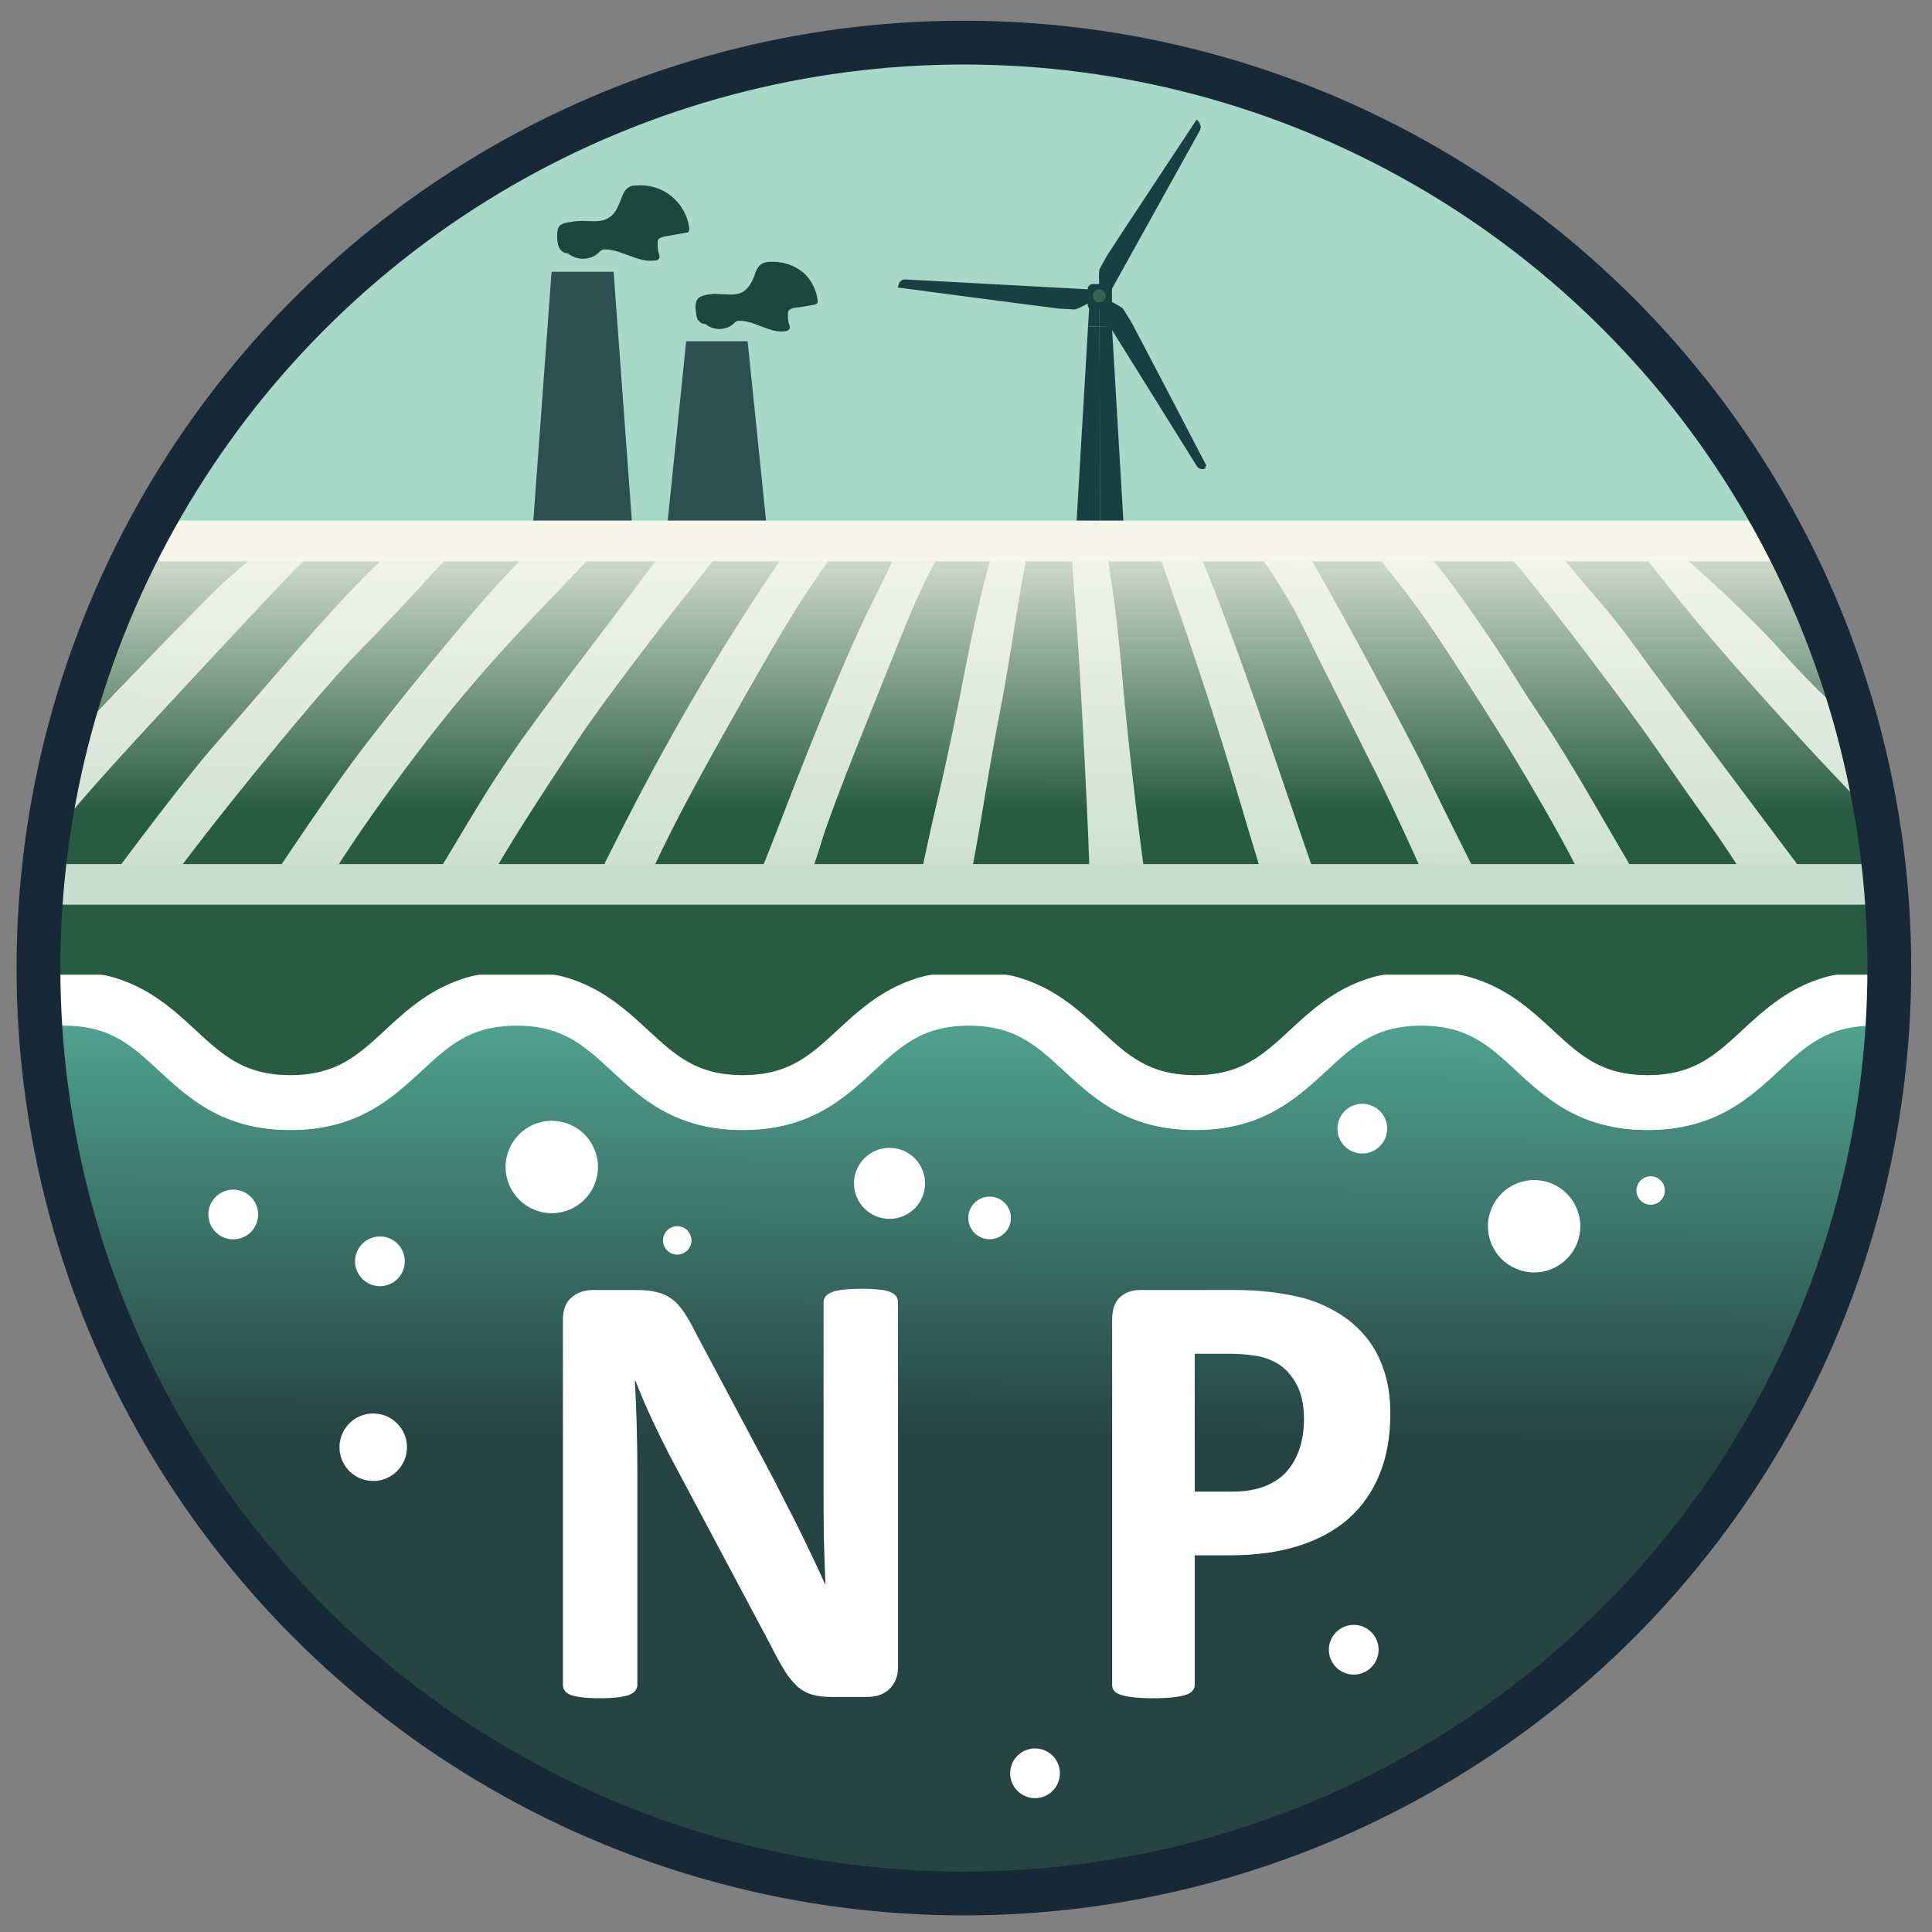 <?xml version="1.0" encoding="UTF-8" standalone="no"?>
<svg xmlns:inkscape="http://www.inkscape.org/namespaces/inkscape" xmlns:sodipodi="http://sodipodi.sourceforge.net/DTD/sodipodi-0.dtd" xmlns:xlink="http://www.w3.org/1999/xlink" xmlns="http://www.w3.org/2000/svg" xmlns:svg="http://www.w3.org/2000/svg" width="512" height="512" viewBox="0 0 512 512" version="1.1" id="svg1" xml:space="preserve" inkscape:version="1.3 (0e150ed6c4, 2023-07-21)" sodipodi:docname="eutrophication.svg">
  <rect x="0" y="0" width="512" height="512" fill="#808080" stroke="none"/>
  <defs id="defs1">
    <linearGradient id="linearGradient124" inkscape:collect="always">
      <stop style="stop-color:#caded2;stop-opacity:1" offset="0" id="stop124"></stop>
      <stop style="stop-color:#f6f6ea;stop-opacity:1;" offset="1" id="stop125"></stop>
    </linearGradient>
    <linearGradient id="linearGradient60" inkscape:collect="always">
      <stop style="stop-color:#275c42;stop-opacity:1;" offset="0.504" id="stop60"></stop>
      <stop style="stop-color:#f6f6ea;stop-opacity:1;" offset="1" id="stop61"></stop>
    </linearGradient>
    <linearGradient inkscape:collect="always" xlink:href="#linearGradient27" id="linearGradient31" x1="610.295" y1="399.233" x2="610.828" y2="249.978" gradientUnits="userSpaceOnUse" gradientTransform="matrix(1.658,0,0,1.658,-753.92,-157.209)"></linearGradient>
    <linearGradient id="linearGradient27" inkscape:collect="always">
      <stop style="stop-color:#264442;stop-opacity:1;" offset="0.499" id="stop27"></stop>
      <stop style="stop-color:#55ae98;stop-opacity:1;" offset="1" id="stop32"></stop>
    </linearGradient>
    <linearGradient inkscape:collect="always" xlink:href="#linearGradient60" id="linearGradient61" x1="731.701" y1="294.75" x2="731.713" y2="170.25" gradientUnits="userSpaceOnUse" gradientTransform="matrix(1.331,0,0,1.331,-717.118,-93.691)"></linearGradient>
    <clipPath id="clipPath122">
      <path id="path123" style="fill:#ff0000;fill-opacity:1;fill-rule:nonzero;stroke:none;stroke-width:1" d="m 247.983,754.592 c -1.864,0.318 -3.622,0.558 -4.674,0.646 -2.578,0.155 -5.162,0.195 -7.744,0.224 -2.952,0.026 -5.906,0.028 -8.858,0.032 -2.242,-0.071 -4.474,0.093 -6.711,0.208 -2.715,0.131 -5.433,0.189 -8.15,0.235 -2.529,0.039 -5.058,0.046 -7.588,0.053 -3.026,0.007 -6.052,0.009 -9.079,0.01 -3.009,6.1e-4 -6.021,-1.9e-4 -9.03,0 -3.554,1.6e-4 -7.108,-3e-5 -10.662,0 -3.881,2e-5 -7.761,0 -11.641,0 h -1.651 c -0.359,0.758 -0.736,1.506 -1.147,2.236 0.033,0.686 0.051,1.38 0.046,2.086 -0.011,1.619 -0.242,2.92 -0.456,4.538 -0.388,2.552 -1.263,4.987 -1.879,7.483 -0.419,2.263 -1.07,4.468 -1.84,6.635 -0.666,1.711 -0.811,2.274 -1.315,3.839 -0.297,1.169 -0.057,-0.065 -0.021,0.3 -0.177,2.114 -0.758,4.508 -1.286,6.694 -0.336,1.278 -0.628,2.559 -0.902,3.85 -0.126,0.575 -0.184,1.162 -0.239,1.747 -0.242,2.536 -0.622,4.907 -1.116,7.122 2.511,-0.007 5.023,-0.021 7.534,-0.024 4.926,-0.005 9.852,-0.005 14.778,-0.006 5.474,-6.6e-4 10.947,-10e-4 16.421,-10e-4 5.921,-1.2e-4 11.844,0 17.765,0 7.89,-3e-5 15.779,0 23.669,0 h 33.485 31.652 24.916 23.256 23.568 22.077 21.973 23.593 27.135 29.901 17.383 c -0.054,-0.651 -0.084,-1.303 -0.149,-1.953 -0.352,-3.368 -0.667,-6.74 -0.645,-10.131 -0.018,-0.541 -0.182,-2.546 0.041,-1.859 -0.173,-0.749 -0.491,-1.612 -0.794,-2.382 -0.923,-2.042 -2.278,-4.615 -3.304,-7.183 -1.336,-3.594 -2.484,-7.253 -3.2,-11.026 -0.778,-3.847 -1.721,-7.661 -2.393,-11.531 -0.107,-0.506 -0.239,-1.007 -0.353,-1.512 -0.632,0.06 -1.258,0.166 -1.891,0.216 -3.093,0.227 -6.195,0.266 -9.295,0.303 -2.841,0.03 -5.683,0.042 -8.524,0.049 -2.752,0.005 -5.504,0.007 -8.256,0.009 -2.924,7e-4 -5.848,-1.5e-4 -8.772,0 -4.093,1.4e-4 -8.187,-2e-5 -12.28,0 -3.86,2e-5 -7.719,0 -11.579,0 -2.765,10e-6 -5.532,0 -8.296,0 h -8.401 -7.323 -7.184 -6.829 -7.852 -8.422 -8.644 -9.546 -7.337 -8.244 -9.285 -9.015 -7.665 -7.845 -10.293 -11.301 -11.531 -7.649 c -4.475,0.037 -8.949,-0.135 -13.422,-0.235 -5.233,-0.088 -10.457,-0.416 -15.683,-0.673 z"></path>
    </clipPath>
    <linearGradient inkscape:collect="always" xlink:href="#linearGradient124" id="linearGradient125" x1="335.92" y1="806.538" x2="336.353" y2="750.585" gradientUnits="userSpaceOnUse"></linearGradient>
  </defs>
  <g inkscape:label="Capa 1" inkscape:groupmode="layer" id="layer1">
    <circle style="fill:#a8d8c8;fill-opacity:1;fill-rule:evenodd;stroke:none;stroke-width:10.715;stroke-linecap:round;stroke-linejoin:round" id="path1" cx="255.934" cy="260.31" r="246.995"></circle>
    <g id="g2-5" transform="matrix(0.411,0,0,0.411,86.987,26.317)" style="fill:#2c5050;fill-opacity:1">
	<polygon style="fill:#2c5050;fill-opacity:1" points="144,111.2 184,111.2 196.4,280.4 131.6,280.4 " id="polygon1"></polygon>
	<polygon style="fill:#2c5050;fill-opacity:1" points="230.8,156 270.4,156 283.2,280.4 218,280.4 " id="polygon2"></polygon>
</g>
    <g id="g2" transform="matrix(1.331,0,0,1.331,-703.804,-93.691)">
      <g id="g4" transform="matrix(0.2,0,0,0.2,700.29,81.918)">
	<path style="fill:#183f41;fill-opacity:1" d="m 249.424,267.845 -1.31,-22.185 c 0,-8.138 -3.929,-14.735 -8.771,-14.735 h -2.339 l 0.082,36.628 c 4.136,0.056 8.244,0.153 12.338,0.292 z" id="path3"></path>
	<path style="fill:#183f41;fill-opacity:1" d="m 237.091,267.553 0.46,206.509 c 8.09,-0.019 16.075,-0.471 23.951,-1.283 L 249.42,267.841 c -4.09,-0.135 -8.198,-0.232 -12.329,-0.288 z" id="path4"></path>
</g>
      <g id="g7" transform="matrix(0.2,0,0,0.2,700.29,81.918)">
	<path style="fill:#183f41;fill-opacity:1" d="m 237.091,267.553 -0.082,-36.628 h -1.321 c -4.838,0 -8.771,6.601 -8.771,14.735 l -1.287,21.8 c 0.737,-0.004 1.463,-0.026 2.196,-0.026 3.106,-0.001 6.182,0.074 9.265,0.119 z" id="path5"></path>
	<path style="fill:#183f41;fill-opacity:1" d="m 237.551,474.062 -0.46,-206.509 c -3.083,-0.045 -6.159,-0.116 -9.265,-0.116 -0.733,0 -1.459,0.022 -2.196,0.026 l -12.101,205.413 c 7.734,0.76 15.566,1.197 23.506,1.197 0.172,0 0.344,-0.007 0.516,-0.011 z" id="path6"></path>
	<path style="fill:#183f41;fill-opacity:1" d="m 249.42,246.03 c 0,2.63 -2.477,4.763 -5.538,4.763 h -13.018 c -3.053,0 -5.534,-2.133 -5.534,-4.763 v -16.194 c 0,-2.638 2.481,-4.771 5.534,-4.771 h 13.018 c 3.061,0 5.538,2.133 5.538,4.771 z" id="path7"></path>
</g>
      <circle style="fill:#183f41;fill-opacity:1;stroke-width:0.2" cx="747.65" cy="129.283" r="2.015" id="circle7"></circle>
      <path style="fill:#183f41;fill-opacity:1;stroke-width:0.2" d="m 739.675,131.84 3.008,0.163 c 0.712,0.039 4.516,-2.203 4.516,-2.203 0.04,-0.713 -0.506,-1.323 -1.22,-1.362 l -37.053,-2.015 c -0.714,-0.039 -1.323,0.509 -1.362,1.221 0,0 31.398,4.156 32.111,4.195 z" id="path8"></path>
      <path style="fill:#183f41;fill-opacity:1;stroke-width:0.2" d="m 739.798,131.442 3.008,0.163 c 0.711,0.04 4.517,-2.203 4.517,-2.203 0.039,-0.713 -0.506,-1.323 -1.221,-1.362 l -37.052,-2.013 c -0.714,-0.04 -1.325,0.508 -1.364,1.221 0,0 31.399,4.154 32.113,4.193 z" id="path9"></path>
      <path style="fill:#183f41;fill-opacity:1;stroke-width:0.2" d="m 749.369,121.64 -1.462,2.634 c -0.346,0.622 0.007,5.025 0.007,5.025 0.622,0.346 1.411,0.123 1.757,-0.503 l 18.016,-32.441 c 0.346,-0.625 0.121,-1.413 -0.502,-1.76 0,-2.3e-4 -17.469,26.422 -17.817,27.044 z" id="path10"></path>
      <path style="fill:#183f41;fill-opacity:1;stroke-width:0.2" d="m 749.208,121.27 -1.463,2.633 c -0.346,0.623 0.008,5.025 0.008,5.025 0.623,0.347 1.411,0.123 1.757,-0.503 l 18.016,-32.441 c 0.348,-0.625 0.12,-1.413 -0.503,-1.76 0,0 -17.469,26.42 -17.816,27.044 z" id="path11"></path>
      <path style="fill:#183f41;fill-opacity:1;stroke-width:0.2" d="m 753.846,134.908 -1.594,-2.557 c -0.376,-0.605 -4.398,-2.432 -4.398,-2.432 -0.605,0.377 -0.791,1.173 -0.412,1.78 l 19.626,31.494 c 0.379,0.607 1.178,0.792 1.783,0.415 0,0 -14.626,-28.094 -15.003,-28.7 z" id="path12"></path>
      <path style="fill:#183f41;fill-opacity:1;stroke-width:0.2" d="m 754.01,134.475 -1.593,-2.557 c -0.377,-0.605 -4.398,-2.432 -4.398,-2.432 -0.605,0.377 -0.791,1.173 -0.412,1.781 l 19.627,31.492 c 0.377,0.607 1.176,0.792 1.781,0.414 0,0 -14.628,-28.093 -15.005,-28.699 z" id="path13"></path>
      <circle style="fill:#3a5f57;fill-opacity:1;stroke-width:0.2" cx="747.65" cy="129.283" r="1.297" id="circle13"></circle>
    </g>
    <g id="g14" transform="matrix(0.411,0,0,0.411,86.987,26.317)" style="fill:#1c473d;fill-opacity:1">
	<path style="fill:#1c473d;fill-opacity:1" d="m 315.6,130 c 0,0.4 0,1.2 -0.4,1.6 -0.4,0.4 -0.8,0.4 -1.6,0.8 -4.4,0.8 -8.4,1.6 -12.8,2 -1.6,0.4 -3.2,0.8 -4,2 -0.4,0.4 -0.4,1.2 -0.4,2 0,2.4 0,4.8 0.8,6.8 0.4,0.8 0.4,1.6 0.4,2.4 -0.4,1.2 -2,2 -3.2,2 -10,1.2 -19.2,-6.8 -29.2,-6.8 -0.8,0 -1.2,0 -2,0.4 -0.8,0.4 -1.6,1.2 -2,1.6 -4.8,4.4 -13.2,4.4 -18,0 -2,0.4 -4,-1.2 -5.2,-3.2 -0.8,-2 -0.8,-4.4 -1.2,-6.4 0,-2.4 0,-5.2 2,-7.2 1.2,-0.8 2.4,-1.2 3.6,-1.6 3.2,-0.8 6.4,-1.2 9.6,-0.8 5.2,0 11.2,1.2 15.6,-1.6 3.2,-2 5.2,-5.6 6.8,-9.2 1.2,-3.6 2.4,-7.6 6,-9.2 1.2,-0.4 2.4,-0.8 4,-0.8 7.6,-0.4 15.2,1.6 21.2,6.4 5.2,4 9.2,11.2 10,18.8 z" id="path13-6"></path>
	<path style="fill:#1c473d;fill-opacity:1" d="m 232.8,83.6 c 0,0.8 0,1.2 -0.4,1.6 -0.4,0.8 -0.8,0.8 -1.6,0.8 -4.4,0.8 -9.2,1.6 -13.6,2.4 -1.6,0.4 -3.6,0.8 -4.4,2 -0.4,0.8 -0.4,1.2 -0.4,2 0,2.4 0,4.8 0.8,7.2 0.4,0.8 0.4,1.6 0.4,2.4 -0.4,1.6 -2,2 -3.6,2 -10.8,1.2 -20.8,-7.2 -31.6,-7.2 -0.8,0 -1.6,0 -2,0.4 -0.8,0.4 -1.6,1.2 -2.4,2 -5.2,4.8 -14,4.8 -19.6,0 -2.4,0.4 -4.4,-1.6 -5.6,-3.6 -0.8,-2 -1.2,-4.4 -1.2,-6.8 0,-2.8 0,-6 2,-7.6 1.2,-0.8 2.8,-1.6 4,-1.6 3.6,-0.8 6.8,-1.2 10.4,-1.2 5.6,0 12,1.2 16.8,-2 3.6,-2 5.6,-6 7.2,-10 1.6,-4 2.8,-8.4 6.4,-10 1.2,-0.8 2.8,-0.8 4,-0.8 8,-0.8 16.4,1.6 22.8,6.8 6.8,5.6 10.8,13.2 11.6,21.2 z" id="path14"></path>
</g>
    <path d="m 10.16,266.695 c 0.136,7.955 0.657,15.898 1.56,23.803 1.406,10.674 3.509,21.244 6.296,31.643 2.787,10.399 6.251,20.605 10.371,30.551 4.12,9.947 8.886,19.614 14.269,28.939 5.383,9.323 11.371,18.284 17.925,26.824 6.555,8.542 13.661,16.645 21.275,24.258 7.612,7.612 15.715,14.718 24.255,21.272 8.542,6.554 17.503,12.542 26.827,17.925 9.324,5.384 18.99,10.151 28.936,14.272 9.947,4.12 20.154,7.584 30.554,10.371 10.399,2.786 20.969,4.888 31.643,6.293 10.674,1.406 21.428,2.111 32.194,2.112 10.767,-3.9e-4 21.522,-0.706 32.197,-2.112 10.674,-1.405 21.244,-3.507 31.643,-6.293 10.399,-2.787 20.605,-6.251 30.551,-10.371 9.947,-4.121 19.614,-8.888 28.939,-14.272 9.324,-5.383 18.285,-11.371 26.827,-17.925 8.541,-6.554 16.645,-13.66 24.258,-21.272 7.613,-7.613 14.72,-15.716 21.275,-24.258 6.553,-8.541 12.54,-17.501 17.923,-26.824 5.383,-9.324 10.149,-18.991 14.269,-28.939 4.12,-9.946 7.584,-20.152 10.371,-30.551 2.787,-10.399 4.89,-20.969 6.296,-31.643 0.791,-7.191 1.264,-14.414 1.42,-21.647 -0.197,0.261 -0.314,0.58 -0.543,0.811 -0.653,0.658 -1.431,1.19 -2.294,1.558 -0.431,0.184 -0.885,0.33 -1.355,0.426 -0.469,0.097 -0.953,0.148 -1.451,0.148 -1.522,1e-4 -2.945,0.083 -4.28,0.239 -1.336,0.157 -2.59,0.388 -3.771,0.687 -1.181,0.299 -2.291,0.664 -3.347,1.09 -1.055,0.425 -2.06,0.909 -3.022,1.446 -0.963,0.537 -1.884,1.129 -2.785,1.763 -0.901,0.634 -1.78,1.313 -2.65,2.028 -1.74,1.43 -3.451,3.007 -5.256,4.673 -1.999,1.845 -4.065,3.749 -6.317,5.57 -1.125,0.91 -2.296,1.803 -3.529,2.653 -5.9e-4,4.1e-4 -0.001,-4.1e-4 -0.002,0 -1.233,0.85 -2.529,1.66 -3.901,2.413 -6.6e-4,3.6e-4 -0.001,-3.7e-4 -0.002,0 -1.372,0.753 -2.818,1.45 -4.358,2.07 -1.54,0.62 -3.172,1.163 -4.91,1.612 -1.738,0.45 -3.583,0.805 -5.55,1.048 -1.965,0.243 -4.052,0.374 -6.275,0.374 -2.224,0 -4.312,-0.131 -6.278,-0.374 -8.2e-4,-1.1e-4 -10e-4,10e-5 -0.002,0 -1.966,-0.243 -3.809,-0.598 -5.547,-1.048 -1.738,-0.45 -3.37,-0.993 -4.91,-1.612 -1.54,-0.62 -2.989,-1.317 -4.361,-2.07 -1.372,-0.753 -2.664,-1.563 -3.898,-2.413 -1.234,-0.85 -2.408,-1.742 -3.534,-2.653 -2.252,-1.822 -4.318,-3.726 -6.317,-5.57 -1.804,-1.666 -3.513,-3.243 -5.253,-4.673 -0.87,-0.715 -1.749,-1.395 -2.65,-2.028 -0.901,-0.634 -1.822,-1.226 -2.785,-1.763 -0.963,-0.537 -1.966,-1.02 -3.022,-1.446 -1.056,-0.426 -2.166,-0.791 -3.347,-1.09 -1.18,-0.299 -2.429,-0.53 -3.766,-0.687 -1.336,-0.157 -2.76,-0.239 -4.283,-0.239 -1.523,0 -2.942,0.082 -4.278,0.239 -1.336,0.157 -2.588,0.388 -3.768,0.687 -1.18,0.299 -2.293,0.664 -3.349,1.09 -1.056,0.426 -2.056,0.909 -3.019,1.446 -0.962,0.537 -1.888,1.13 -2.788,1.763 -0.901,0.634 -1.777,1.308 -2.647,2.023 -1.74,1.43 -3.451,3.011 -5.256,4.676 -1.998,1.845 -4.063,3.752 -6.314,5.573 -5.2e-4,4.4e-4 -0.002,-4.2e-4 -0.002,0 -1.126,0.911 -2.295,1.802 -3.529,2.653 -1.234,0.85 -2.529,1.66 -3.901,2.413 -1.371,0.753 -2.822,1.451 -4.361,2.07 -7.2e-4,3e-4 -0.001,-3.1e-4 -0.002,0 -1.54,0.62 -3.172,1.163 -4.91,1.612 -1.737,0.449 -3.582,0.805 -5.547,1.048 -1.966,0.243 -4.051,0.374 -6.275,0.374 -2.224,0 -4.312,-0.131 -6.278,-0.374 -1.966,-0.243 -3.812,-0.598 -5.55,-1.048 -1.738,-0.45 -3.37,-0.993 -4.91,-1.612 -1.54,-0.62 -2.986,-1.317 -4.358,-2.07 -1.372,-0.753 -2.669,-1.563 -3.903,-2.413 -1.234,-0.85 -2.406,-1.742 -3.532,-2.653 -2.252,-1.822 -4.315,-3.728 -6.314,-5.573 -1.804,-1.665 -3.514,-3.246 -5.253,-4.676 -5.3e-4,-4.5e-4 -0.002,4.4e-4 -0.002,0 -0.87,-0.715 -1.749,-1.39 -2.65,-2.023 -0.9,-0.633 -1.821,-1.226 -2.783,-1.763 -6.8e-4,-3.9e-4 -10e-4,3.7e-4 -0.002,0 -0.963,-0.537 -1.966,-1.02 -3.022,-1.446 -1.056,-0.426 -2.164,-0.791 -3.344,-1.09 -1.18,-0.299 -2.432,-0.53 -3.768,-0.687 -1.336,-0.157 -2.755,-0.239 -4.278,-0.239 -1.523,0 -2.947,0.082 -4.283,0.239 -1.335,0.157 -2.586,0.388 -3.766,0.687 -1.18,0.299 -2.291,0.664 -3.347,1.09 -1.056,0.426 -2.057,0.909 -3.019,1.446 -0.962,0.537 -1.888,1.13 -2.788,1.763 -0.901,0.634 -1.777,1.308 -2.647,2.023 -1.739,1.43 -3.452,3.011 -5.256,4.676 -1.998,1.845 -4.061,3.752 -6.311,5.573 -5.3e-4,4.4e-4 -0.002,-4.2e-4 -0.002,0 -1.125,0.91 -2.298,1.803 -3.532,2.653 -5.9e-4,4.1e-4 -0.001,-4.1e-4 -0.002,0 -1.234,0.85 -2.526,1.66 -3.898,2.413 -1.371,0.753 -2.819,1.451 -4.358,2.07 -7.2e-4,3e-4 -10e-4,-3.1e-4 -0.002,0 -1.54,0.62 -3.172,1.163 -4.91,1.612 -1.738,0.45 -3.581,0.805 -5.547,1.048 -1.966,0.243 -4.054,0.374 -6.278,0.374 -2.223,0 -4.312,-0.131 -6.278,-0.374 -1.966,-0.243 -3.807,-0.598 -5.544,-1.048 -1.738,-0.45 -3.373,-0.993 -4.912,-1.612 -1.54,-0.62 -2.987,-1.317 -4.358,-2.07 -1.372,-0.753 -2.667,-1.563 -3.901,-2.413 -1.234,-0.85 -2.409,-1.742 -3.534,-2.653 -2.251,-1.822 -4.313,-3.728 -6.311,-5.573 -1.804,-1.666 -3.513,-3.245 -5.253,-4.676 -0.87,-0.715 -1.747,-1.39 -2.647,-2.023 -0.901,-0.634 -1.825,-1.226 -2.788,-1.763 -0.963,-0.537 -1.963,-1.02 -3.019,-1.446 -1.055,-0.425 -2.165,-0.791 -3.344,-1.09 -7.9e-4,-2e-4 -10e-4,2e-4 -0.002,0 -1.18,-0.299 -2.43,-0.53 -3.766,-0.687 -1.336,-0.157 -2.758,-0.239 -4.28,-0.239 -1.522,1e-4 -2.945,0.083 -4.28,0.239 -1.336,0.157 -2.588,0.388 -3.768,0.687 -1.179,0.299 -2.289,0.664 -3.344,1.09 -1.056,0.425 -2.057,0.909 -3.019,1.446 -0.963,0.537 -1.89,1.129 -2.79,1.763 -0.9,0.633 -1.775,1.309 -2.645,2.023 -1.74,1.43 -3.454,3.01 -5.258,4.676 -1.998,1.845 -4.06,3.751 -6.311,5.573 -1.126,0.911 -2.3,1.802 -3.534,2.653 -1.234,0.85 -2.529,1.66 -3.901,2.413 -1.372,0.753 -2.819,1.45 -4.358,2.07 -1.54,0.62 -3.172,1.163 -4.91,1.612 -1.738,0.45 -3.584,0.805 -5.55,1.048 -1.965,0.243 -4.053,0.374 -6.275,0.374 -2.224,0 -4.312,-0.131 -6.278,-0.374 -8.91e-4,-1.2e-4 -0.001,1.1e-4 -0.003,0 -1.966,-0.243 -3.809,-0.598 -5.547,-1.048 -1.738,-0.45 -3.367,-0.993 -4.907,-1.612 -1.54,-0.62 -2.989,-1.317 -4.361,-2.07 -6.52e-4,-3.6e-4 -0.001,3.6e-4 -0.003,0 -1.372,-0.753 -2.664,-1.563 -3.898,-2.413 -1.234,-0.85 -2.408,-1.742 -3.534,-2.653 -2.252,-1.822 -4.318,-3.728 -6.317,-5.573 -1.804,-1.666 -3.513,-3.245 -5.253,-4.676 -0.87,-0.715 -1.744,-1.39 -2.645,-2.023 -5.99e-4,-4.1e-4 -0.001,4.3e-4 -0.003,0 -0.901,-0.634 -1.825,-1.226 -2.788,-1.763 -0.963,-0.537 -1.963,-1.02 -3.019,-1.446 -1.056,-0.425 -2.169,-0.791 -3.349,-1.09 -1.18,-0.299 -2.43,-0.53 -3.766,-0.687 -8.13e-4,-9e-5 -0.001,10e-5 -0.003,0 -1.335,-0.157 -2.753,-0.239 -4.275,-0.239 -8.79e-4,0 -0.001,0 -0.003,0 -0.498,0 -0.984,-0.051 -1.454,-0.148 -0.469,-0.097 -0.921,-0.242 -1.352,-0.426 -7.05e-4,-3.1e-4 -0.001,3e-4 -0.003,0 -0.004,-10e-4 -0.007,-0.007 -0.011,-0.008 -0.857,-0.368 -1.629,-0.895 -2.278,-1.55 -0.647,-0.653 -1.172,-1.43 -1.537,-2.291 -0.003,-0.008 -0.009,-0.013 -0.013,-0.021 -0.087,-0.209 -0.132,-0.437 -0.2,-0.655 z" style="fill:url(#linearGradient31);fill-rule:evenodd;stroke-width:19.901;stroke-linecap:round;stroke-linejoin:round" id="path36"></path>
    <path d="m 13.491,258.301 c -0.556,0.322 -1.131,0.622 -1.581,1.077 -0.653,0.658 -1.185,1.442 -1.55,2.312 -0.183,0.435 -0.32,0.892 -0.416,1.365 -0.008,0.042 -0.008,0.088 -0.013,0.13 a 246.656,246.656 0 0 0 0.231,3.511 c 0.068,0.218 0.113,0.447 0.2,0.655 0.365,0.87 0.895,1.654 1.547,2.312 0.653,0.658 1.428,1.19 2.291,1.558 0.431,0.184 0.883,0.33 1.352,0.426 0.469,0.097 0.959,0.148 1.456,0.148 1.523,0 2.942,0.082 4.278,0.239 1.336,0.157 2.585,0.388 3.766,0.687 1.18,0.299 2.294,0.664 3.349,1.09 1.056,0.425 2.056,0.909 3.019,1.446 0.963,0.537 1.89,1.129 2.79,1.763 0.901,0.634 1.775,1.308 2.645,2.023 1.74,1.43 3.449,3.01 5.253,4.676 1.999,1.845 4.065,3.751 6.317,5.573 1.126,0.911 2.3,1.802 3.534,2.653 1.234,0.85 2.529,1.66 3.901,2.413 1.372,0.753 2.821,1.45 4.361,2.07 1.54,0.62 3.169,1.163 4.907,1.612 1.738,0.45 3.584,0.805 5.55,1.048 1.966,0.243 4.054,0.374 6.278,0.374 2.224,0 4.309,-0.131 6.275,-0.374 1.966,-0.243 3.812,-0.598 5.55,-1.048 1.738,-0.45 3.37,-0.993 4.91,-1.612 1.54,-0.62 2.989,-1.317 4.361,-2.07 1.372,-0.753 2.664,-1.563 3.898,-2.413 1.234,-0.85 2.408,-1.742 3.534,-2.653 2.251,-1.822 4.316,-3.728 6.314,-5.573 1.804,-1.666 3.516,-3.245 5.256,-4.676 0.87,-0.715 1.747,-1.39 2.647,-2.023 0.901,-0.634 1.825,-1.226 2.788,-1.763 0.963,-0.537 1.963,-1.02 3.019,-1.446 1.056,-0.425 2.167,-0.791 3.347,-1.09 1.18,-0.299 2.43,-0.53 3.766,-0.687 1.336,-0.157 2.76,-0.239 4.283,-0.239 1.523,0 2.942,0.082 4.278,0.239 1.336,0.157 2.588,0.388 3.768,0.687 1.18,0.299 2.289,0.664 3.344,1.09 1.056,0.425 2.057,0.909 3.019,1.446 0.963,0.537 1.887,1.129 2.788,1.763 0.901,0.634 1.778,1.308 2.647,2.023 1.74,1.43 3.449,3.01 5.253,4.676 1.998,1.845 4.063,3.751 6.314,5.573 1.126,0.911 2.3,1.802 3.534,2.653 1.234,0.85 2.526,1.66 3.898,2.413 1.372,0.753 2.821,1.45 4.361,2.07 1.54,0.62 3.172,1.163 4.91,1.612 1.738,0.45 3.579,0.805 5.544,1.048 1.966,0.243 4.054,0.374 6.278,0.374 2.224,0 4.312,-0.131 6.278,-0.374 1.966,-0.243 3.809,-0.598 5.547,-1.048 1.738,-0.45 3.372,-0.993 4.912,-1.612 1.54,-0.62 2.986,-1.317 4.358,-2.07 1.372,-0.753 2.667,-1.563 3.901,-2.413 1.234,-0.85 2.408,-1.742 3.534,-2.653 2.251,-1.822 4.313,-3.728 6.311,-5.573 1.804,-1.666 3.518,-3.245 5.258,-4.676 0.87,-0.715 1.744,-1.39 2.645,-2.023 0.901,-0.634 1.828,-1.226 2.79,-1.763 0.963,-0.537 1.961,-1.02 3.017,-1.446 1.056,-0.425 2.167,-0.791 3.347,-1.09 1.18,-0.299 2.432,-0.53 3.768,-0.687 1.336,-0.157 2.758,-0.239 4.28,-0.239 1.523,0 2.942,0.082 4.278,0.239 1.336,0.157 2.588,0.388 3.768,0.687 1.18,0.299 2.291,0.664 3.347,1.09 1.056,0.425 2.059,0.909 3.022,1.446 0.963,0.537 1.884,1.129 2.785,1.763 0.901,0.634 1.78,1.308 2.65,2.023 1.74,1.43 3.449,3.01 5.253,4.676 1.999,1.845 4.065,3.751 6.317,5.573 1.126,0.911 2.295,1.802 3.529,2.653 1.234,0.85 2.531,1.66 3.903,2.413 1.372,0.753 2.821,1.45 4.361,2.07 1.54,0.62 3.172,1.163 4.91,1.612 1.738,0.45 3.581,0.805 5.547,1.048 1.966,0.243 4.054,0.374 6.278,0.374 2.224,0 4.309,-0.131 6.275,-0.374 1.966,-0.243 3.809,-0.598 5.547,-1.048 1.738,-0.45 3.372,-0.993 4.912,-1.612 1.54,-0.62 2.989,-1.317 4.361,-2.07 1.372,-0.753 2.667,-1.563 3.901,-2.413 1.234,-0.85 2.406,-1.742 3.532,-2.653 2.251,-1.822 4.316,-3.728 6.314,-5.573 1.805,-1.666 3.518,-3.245 5.258,-4.676 0.87,-0.715 1.744,-1.39 2.645,-2.023 0.901,-0.634 1.828,-1.226 2.79,-1.763 0.963,-0.537 1.963,-1.02 3.019,-1.446 1.056,-0.425 2.166,-0.791 3.347,-1.09 1.18,-0.299 2.432,-0.53 3.768,-0.687 1.336,-0.157 2.755,-0.239 4.278,-0.239 1.523,0 2.947,0.082 4.283,0.239 1.336,0.157 2.585,0.388 3.766,0.687 1.18,0.299 2.291,0.664 3.347,1.09 1.056,0.425 2.059,0.909 3.022,1.446 0.963,0.537 1.884,1.129 2.785,1.763 0.901,0.634 1.78,1.313 2.65,2.028 1.74,1.43 3.449,3.007 5.253,4.673 1.999,1.845 4.065,3.749 6.317,5.57 1.126,0.911 2.3,1.802 3.534,2.653 1.234,0.85 2.529,1.66 3.901,2.413 1.372,0.753 2.819,1.45 4.358,2.07 1.54,0.62 3.172,1.163 4.91,1.612 1.738,0.45 3.584,0.805 5.55,1.048 1.966,0.243 4.054,0.374 6.278,0.374 2.224,0 4.309,-0.131 6.275,-0.374 1.966,-0.243 3.811,-0.598 5.55,-1.048 1.738,-0.45 3.37,-0.993 4.91,-1.612 1.54,-0.62 2.989,-1.317 4.361,-2.07 1.372,-0.753 2.669,-1.563 3.903,-2.413 1.234,-0.85 2.403,-1.742 3.529,-2.653 2.252,-1.822 4.318,-3.726 6.317,-5.57 1.805,-1.666 3.515,-3.243 5.256,-4.673 0.87,-0.715 1.749,-1.395 2.65,-2.028 0.901,-0.634 1.822,-1.226 2.785,-1.763 0.963,-0.537 1.968,-1.02 3.024,-1.446 1.056,-0.426 2.164,-0.791 3.344,-1.09 1.181,-0.299 2.434,-0.53 3.771,-0.687 1.336,-0.157 2.76,-0.239 4.283,-0.239 0.498,0 0.979,-0.051 1.448,-0.148 0.469,-0.097 0.923,-0.242 1.355,-0.426 0.863,-0.368 1.641,-0.9 2.294,-1.558 0.23,-0.231 0.346,-0.55 0.543,-0.811 a 246.656,246.656 0 0 0 0.515,-7.887 c -0.318,-0.557 -0.611,-1.135 -1.058,-1.586 -0.451,-0.454 -1.027,-0.755 -1.584,-1.077 h -13.39 c -0.638,0.134 -1.341,0.211 -1.953,0.369 -1.738,0.45 -3.367,0.993 -4.907,1.612 -1.54,0.62 -2.992,1.314 -4.364,2.067 -1.372,0.753 -2.664,1.566 -3.898,2.416 -1.234,0.85 -2.408,1.739 -3.534,2.65 -2.252,1.822 -4.318,3.728 -6.317,5.573 -1.805,1.666 -3.518,3.245 -5.258,4.676 -0.87,0.715 -1.744,1.392 -2.645,2.026 -0.901,0.634 -1.828,1.223 -2.79,1.761 -0.963,0.537 -1.966,1.023 -3.022,1.448 -1.056,0.426 -2.164,0.791 -3.344,1.09 -1.181,0.299 -2.432,0.53 -3.768,0.687 -1.336,0.157 -2.757,0.242 -4.28,0.242 -1.523,0 -2.947,-0.085 -4.283,-0.242 -1.336,-0.157 -2.585,-0.388 -3.766,-0.687 -1.18,-0.299 -2.291,-0.664 -3.347,-1.09 -1.056,-0.426 -2.059,-0.911 -3.022,-1.448 -0.963,-0.537 -1.885,-1.127 -2.785,-1.761 -0.901,-0.634 -1.78,-1.311 -2.65,-2.026 -1.74,-1.43 -3.449,-3.01 -5.253,-4.676 -1.999,-1.845 -4.065,-3.751 -6.317,-5.573 -1.126,-0.911 -2.298,-1.8 -3.532,-2.65 -1.234,-0.85 -2.531,-1.663 -3.903,-2.416 -1.372,-0.753 -2.818,-1.448 -4.358,-2.067 -1.54,-0.62 -3.172,-1.163 -4.91,-1.612 -0.612,-0.158 -1.314,-0.235 -1.953,-0.369 H 366.811 c -0.639,0.134 -1.341,0.211 -1.953,0.369 -1.738,0.45 -3.367,0.993 -4.907,1.612 -1.54,0.62 -2.992,1.314 -4.364,2.067 -1.372,0.753 -2.664,1.566 -3.898,2.416 -1.234,0.85 -2.408,1.739 -3.534,2.65 -2.252,1.822 -4.318,3.728 -6.317,5.573 -1.804,1.666 -3.513,3.245 -5.253,4.676 -0.87,0.715 -1.747,1.392 -2.647,2.026 -0.901,0.634 -1.825,1.223 -2.788,1.761 -0.963,0.537 -1.963,1.023 -3.019,1.448 -1.056,0.426 -2.169,0.791 -3.349,1.09 -1.18,0.299 -2.429,0.53 -3.766,0.687 -1.336,0.157 -2.757,0.242 -4.28,0.242 -1.523,0 -2.944,-0.085 -4.28,-0.242 -1.336,-0.157 -2.588,-0.388 -3.768,-0.687 -1.18,-0.299 -2.288,-0.664 -3.344,-1.09 -1.056,-0.426 -2.059,-0.911 -3.022,-1.448 -0.963,-0.537 -1.887,-1.127 -2.788,-1.761 -0.901,-0.634 -1.777,-1.311 -2.647,-2.026 -1.74,-1.43 -3.451,-3.01 -5.256,-4.676 -1.999,-1.845 -4.063,-3.751 -6.314,-5.573 -1.126,-0.911 -2.298,-1.8 -3.532,-2.65 -1.234,-0.85 -2.531,-1.663 -3.903,-2.416 -1.372,-0.753 -2.818,-1.448 -4.358,-2.067 -1.54,-0.62 -3.174,-1.163 -4.912,-1.612 -0.612,-0.158 -1.314,-0.235 -1.953,-0.369 h -10.389 -9.351 c -0.639,0.134 -1.341,0.211 -1.953,0.369 -1.738,0.45 -3.37,0.993 -4.91,1.612 -1.54,0.62 -2.989,1.314 -4.361,2.067 -1.372,0.753 -2.67,1.566 -3.903,2.416 -1.234,0.85 -2.403,1.739 -3.529,2.65 -2.251,1.822 -4.318,3.728 -6.317,5.573 -1.805,1.666 -3.513,3.245 -5.253,4.676 -0.87,0.715 -1.747,1.392 -2.647,2.026 -0.901,0.634 -1.825,1.223 -2.788,1.761 -0.963,0.537 -1.963,1.023 -3.019,1.448 -1.056,0.426 -2.166,0.791 -3.347,1.09 -1.18,0.299 -2.429,0.53 -3.766,0.687 -1.336,0.157 -2.76,0.242 -4.283,0.242 -1.523,0 -2.942,-0.085 -4.278,-0.242 -1.336,-0.157 -2.588,-0.388 -3.768,-0.687 -1.18,-0.299 -2.289,-0.664 -3.344,-1.09 -1.056,-0.426 -2.057,-0.911 -3.019,-1.448 -0.962,-0.537 -1.89,-1.127 -2.79,-1.761 -0.9,-0.634 -1.775,-1.311 -2.645,-2.026 -1.74,-1.43 -3.449,-3.01 -5.253,-4.676 -1.998,-1.845 -4.065,-3.751 -6.317,-5.573 -1.126,-0.911 -2.298,-1.8 -3.532,-2.65 -1.234,-0.85 -2.526,-1.66 -3.898,-2.413 -1.372,-0.753 -2.821,-1.45 -4.361,-2.07 -1.54,-0.62 -3.172,-1.163 -4.91,-1.612 -0.612,-0.158 -1.314,-0.235 -1.953,-0.369 h -19.743 c -0.639,0.134 -1.341,0.211 -1.953,0.369 -1.738,0.45 -3.37,0.993 -4.91,1.612 -1.54,0.62 -2.986,1.314 -4.358,2.067 -1.372,0.753 -2.67,1.566 -3.903,2.416 -1.234,0.85 -2.406,1.739 -3.532,2.65 -2.251,1.822 -4.316,3.728 -6.314,5.573 -1.805,1.666 -3.516,3.245 -5.256,4.676 -0.87,0.715 -1.744,1.392 -2.645,2.026 -0.901,0.634 -1.828,1.223 -2.79,1.761 -0.963,0.537 -1.963,1.023 -3.019,1.448 -1.056,0.426 -2.164,0.791 -3.344,1.09 -1.18,0.299 -2.432,0.53 -3.768,0.687 -1.336,0.157 -2.758,0.242 -4.28,0.242 -1.523,0 -2.944,-0.085 -4.28,-0.242 -1.336,-0.157 -2.585,-0.388 -3.766,-0.687 -1.18,-0.299 -2.294,-0.664 -3.349,-1.09 -1.056,-0.426 -2.056,-0.911 -3.019,-1.448 -0.963,-0.537 -1.887,-1.127 -2.788,-1.761 -0.901,-0.634 -1.777,-1.311 -2.647,-2.026 -1.74,-1.43 -3.451,-3.01 -5.256,-4.676 -1.999,-1.845 -4.062,-3.751 -6.314,-5.573 -1.126,-0.911 -2.3,-1.8 -3.534,-2.65 -1.234,-0.85 -2.526,-1.663 -3.898,-2.416 -1.372,-0.753 -2.824,-1.448 -4.364,-2.067 -1.54,-0.62 -3.169,-1.163 -4.907,-1.612 -0.612,-0.158 -1.314,-0.235 -1.953,-0.369 z" style="fill:#ffffff;stroke-width:1.207" id="path35"></path>
    <path d="M 470.346,137.985 H 41.829 a 246.995,246.995 0 0 0 -10.709,19.613 246.995,246.995 0 0 0 -12.316,33.019 246.995,246.995 0 0 0 -7.492,34.436 246.995,246.995 0 0 0 -2.512,35.151 246.995,246.995 0 0 0 2.512,35.151 246.995,246.995 0 0 0 0.38,1.74 h 1.118 c -0.351,-2.201 -0.798,-4.387 -1.09,-6.598 -0.452,-3.952 -0.809,-7.914 -1.069,-11.882 -0.26,-3.968 -0.424,-7.943 -0.491,-11.921 0.068,0.218 0.113,0.447 0.2,0.655 0.003,0.008 0.009,0.013 0.013,0.021 -0.003,-0.007 -0.008,-0.014 -0.011,-0.021 -0.087,-0.209 -0.132,-0.437 -0.2,-0.655 -0.085,-1.17 -0.163,-2.34 -0.231,-3.511 0.005,-0.042 0.005,-0.088 0.013,-0.13 0.096,-0.474 0.234,-0.93 0.416,-1.365 0.183,-0.435 0.408,-0.848 0.668,-1.235 0.26,-0.387 0.555,-0.748 0.882,-1.077 0.45,-0.454 1.025,-0.755 1.581,-1.077 H 26.882 c 0.639,0.134 1.341,0.211 1.953,0.369 1.738,0.45 3.367,0.993 4.907,1.612 1.54,0.62 2.992,1.314 4.364,2.067 1.372,0.753 2.664,1.566 3.898,2.416 1.234,0.85 2.408,1.739 3.534,2.65 2.252,1.822 4.315,3.728 6.314,5.573 1.804,1.666 3.516,3.245 5.256,4.676 0.87,0.715 1.747,1.392 2.647,2.026 0.901,0.634 1.825,1.223 2.788,1.761 0.963,0.537 1.963,1.023 3.019,1.448 1.056,0.425 2.169,0.791 3.349,1.09 1.18,0.299 2.429,0.53 3.766,0.687 1.336,0.157 2.757,0.242 4.28,0.242 1.523,0 2.944,-0.085 4.28,-0.242 1.336,-0.157 2.588,-0.388 3.768,-0.687 1.18,-0.299 2.288,-0.664 3.344,-1.09 1.056,-0.426 2.057,-0.911 3.019,-1.448 0.963,-0.537 1.89,-1.127 2.79,-1.761 0.901,-0.634 1.775,-1.311 2.645,-2.026 1.74,-1.43 3.451,-3.01 5.256,-4.676 1.998,-1.845 4.063,-3.751 6.314,-5.573 1.126,-0.911 2.298,-1.8 3.532,-2.65 1.234,-0.85 2.531,-1.663 3.903,-2.416 1.372,-0.753 2.818,-1.448 4.358,-2.067 1.54,-0.62 3.172,-1.163 4.91,-1.612 0.612,-0.158 1.314,-0.235 1.953,-0.369 h 19.743 c 0.639,0.134 1.341,0.211 1.953,0.369 1.738,0.45 3.37,0.993 4.91,1.612 1.54,0.62 2.989,1.317 4.361,2.07 1.372,0.753 2.664,1.563 3.898,2.413 1.234,0.85 2.406,1.739 3.532,2.65 2.251,1.822 4.318,3.728 6.317,5.573 1.804,1.666 3.513,3.245 5.253,4.676 0.87,0.715 1.744,1.392 2.645,2.026 0.901,0.634 1.828,1.223 2.79,1.761 0.962,0.537 1.964,1.023 3.019,1.448 1.056,0.425 2.164,0.791 3.344,1.09 1.18,0.299 2.432,0.53 3.768,0.687 1.336,0.157 2.755,0.242 4.278,0.242 1.523,0 2.947,-0.085 4.283,-0.242 1.336,-0.157 2.585,-0.388 3.766,-0.687 1.18,-0.299 2.291,-0.664 3.347,-1.09 1.056,-0.426 2.057,-0.911 3.019,-1.448 0.963,-0.537 1.887,-1.127 2.788,-1.761 0.901,-0.634 1.777,-1.311 2.647,-2.026 1.74,-1.43 3.449,-3.01 5.253,-4.676 1.998,-1.845 4.065,-3.751 6.317,-5.573 1.126,-0.911 2.295,-1.8 3.529,-2.65 1.234,-0.85 2.531,-1.663 3.903,-2.416 1.372,-0.753 2.821,-1.448 4.361,-2.067 1.54,-0.62 3.172,-1.163 4.91,-1.612 0.612,-0.158 1.314,-0.235 1.953,-0.369 h 9.351 10.389 c 0.639,0.134 1.341,0.211 1.953,0.369 1.738,0.45 3.372,0.993 4.912,1.612 1.54,0.62 2.987,1.314 4.358,2.067 1.372,0.753 2.67,1.566 3.903,2.416 1.234,0.85 2.406,1.739 3.532,2.65 2.252,1.822 4.315,3.728 6.314,5.573 1.804,1.666 3.516,3.245 5.256,4.676 0.87,0.715 1.747,1.392 2.647,2.026 0.901,0.634 1.825,1.223 2.788,1.761 0.963,0.537 1.966,1.023 3.022,1.448 1.056,0.425 2.164,0.791 3.344,1.09 1.18,0.299 2.432,0.53 3.768,0.687 1.336,0.157 2.758,0.242 4.28,0.242 1.523,0 2.944,-0.085 4.28,-0.242 1.336,-0.157 2.585,-0.388 3.766,-0.687 1.18,-0.299 2.294,-0.664 3.349,-1.09 1.056,-0.426 2.057,-0.911 3.019,-1.448 0.963,-0.537 1.887,-1.127 2.788,-1.761 0.901,-0.634 1.777,-1.311 2.647,-2.026 1.74,-1.43 3.449,-3.01 5.253,-4.676 1.999,-1.845 4.065,-3.751 6.317,-5.573 1.126,-0.911 2.3,-1.8 3.534,-2.65 1.234,-0.85 2.526,-1.663 3.898,-2.416 1.372,-0.753 2.824,-1.448 4.364,-2.067 1.54,-0.62 3.169,-1.163 4.907,-1.612 0.612,-0.158 1.314,-0.235 1.953,-0.369 h 19.746 c 0.639,0.134 1.341,0.211 1.953,0.369 1.738,0.45 3.37,0.993 4.91,1.612 1.54,0.62 2.986,1.314 4.358,2.067 1.372,0.753 2.669,1.566 3.903,2.416 1.234,0.85 2.406,1.739 3.531,2.65 2.252,1.822 4.318,3.728 6.317,5.573 1.805,1.666 3.513,3.245 5.253,4.676 0.87,0.715 1.749,1.392 2.65,2.026 0.901,0.634 1.823,1.223 2.785,1.761 0.963,0.537 1.966,1.023 3.022,1.448 1.056,0.425 2.167,0.791 3.347,1.09 1.18,0.299 2.429,0.53 3.766,0.687 1.336,0.157 2.76,0.242 4.283,0.242 1.523,0 2.944,-0.085 4.28,-0.242 1.336,-0.157 2.588,-0.388 3.768,-0.687 1.181,-0.299 2.288,-0.664 3.344,-1.09 1.056,-0.426 2.059,-0.911 3.022,-1.448 0.963,-0.537 1.889,-1.127 2.79,-1.761 0.901,-0.634 1.775,-1.311 2.645,-2.026 1.74,-1.43 3.453,-3.01 5.258,-4.676 1.999,-1.845 4.065,-3.751 6.317,-5.573 1.126,-0.911 2.3,-1.8 3.534,-2.65 1.234,-0.85 2.526,-1.663 3.898,-2.416 1.372,-0.753 2.823,-1.448 4.364,-2.067 1.54,-0.62 3.169,-1.163 4.907,-1.612 0.611,-0.158 1.315,-0.235 1.953,-0.369 h 13.39 c 0.557,0.322 1.133,0.622 1.584,1.077 0.443,0.446 0.734,1.017 1.048,1.568 a 246.995,246.995 0 0 0 0.052,-0.741 246.995,246.995 0 0 0 -0.299,-12.121 246.995,246.995 0 0 0 -0.892,-12.09 246.995,246.995 0 0 0 -1.482,-12.033 246.995,246.995 0 0 0 -2.073,-11.944 246.995,246.995 0 0 0 -2.658,-11.827 246.995,246.995 0 0 0 -3.232,-11.684 246.995,246.995 0 0 0 -3.802,-11.513 246.995,246.995 0 0 0 -4.364,-11.31 246.995,246.995 0 0 0 -4.912,-11.083 246.995,246.995 0 0 0 -5.451,-10.829 246.995,246.995 0 0 0 -3.28,-5.786 z" style="fill:url(#linearGradient61);fill-opacity:1;fill-rule:evenodd;stroke:none;stroke-width:10.715;stroke-linecap:round;stroke-linejoin:round;stroke-opacity:1" id="path56"></path>
    <circle style="fill:#ffffff;fill-opacity:1;fill-rule:evenodd;stroke:none;stroke-width:6.657;stroke-linecap:round;stroke-linejoin:round" id="path2" cx="146.228" cy="309.267" r="12.239"></circle>
    <circle style="fill:#ffffff;fill-opacity:1;fill-rule:evenodd;stroke:none;stroke-width:4.865;stroke-linecap:round;stroke-linejoin:round" id="path2-3" cx="98.908" cy="383.529" r="8.944"></circle>
    <circle style="fill:#ffffff;fill-opacity:1;fill-rule:evenodd;stroke:none;stroke-width:3.585;stroke-linecap:round;stroke-linejoin:round" id="path2-46" cx="61.814" cy="321.85" r="6.59"></circle>
    <circle style="fill:#ffffff;fill-opacity:1;fill-rule:evenodd;stroke:none;stroke-width:3.585;stroke-linecap:round;stroke-linejoin:round" id="path2-46-3" cx="100.687" cy="334.262" r="6.59"></circle>
    <circle style="fill:#ffffff;fill-opacity:1;fill-rule:evenodd;stroke:none;stroke-width:2.048;stroke-linecap:round;stroke-linejoin:round" id="path2-46-3-0" cx="179.472" cy="328.719" r="3.766"></circle>
    <circle style="fill:#ffffff;fill-opacity:1;fill-rule:evenodd;stroke:none;stroke-width:3.073;stroke-linecap:round;stroke-linejoin:round" id="path2-9" cx="262.257" cy="322.764" r="5.649"></circle>
    <circle style="fill:#ffffff;fill-opacity:1;fill-rule:evenodd;stroke:none;stroke-width:6.657;stroke-linecap:round;stroke-linejoin:round" id="path2-2" cx="406.561" cy="324.97" r="12.239"></circle>
    <circle style="fill:#ffffff;fill-opacity:1;fill-rule:evenodd;stroke:none;stroke-width:3.585;stroke-linecap:round;stroke-linejoin:round" id="path2-2-1" cx="274.297" cy="469.943" r="6.59"></circle>
    <circle style="fill:#ffffff;fill-opacity:1;fill-rule:evenodd;stroke:none;stroke-width:3.585;stroke-linecap:round;stroke-linejoin:round" id="path2-2-1-1" cx="358.752" cy="437.198" r="6.59"></circle>
    <circle style="fill:#ffffff;fill-opacity:1;fill-rule:evenodd;stroke:none;stroke-width:3.585;stroke-linecap:round;stroke-linejoin:round" id="path2-2-6" cx="361.02" cy="299.104" r="6.59"></circle>
    <circle style="fill:#ffffff;fill-opacity:1;fill-rule:evenodd;stroke:none;stroke-width:2.048;stroke-linecap:round;stroke-linejoin:round" id="path2-2-6-8" cx="437.443" cy="315.499" r="3.766"></circle>
    <circle style="fill:#ffffff;fill-opacity:1;fill-rule:evenodd;stroke:none;stroke-width:5.121;stroke-linecap:round;stroke-linejoin:round" id="path2-4" cx="235.733" cy="313.605" r="9.415"></circle>
    <path style="-inkscape-font-specification:'Calibri Bold';fill:#ffffff;fill-rule:evenodd;stroke-width:6.657;stroke-linecap:round;stroke-linejoin:round" d="m 237.975,441.893 q 0,1.914 -0.666,3.412 -0.666,1.498 -1.831,2.497 -1.082,0.999 -2.663,1.498 -1.498,0.416 -3.079,0.416 h -9.32 q -2.913,0 -5.076,-0.583 -2.08,-0.583 -3.911,-2.08 -1.748,-1.581 -3.412,-4.161 -1.664,-2.663 -3.745,-6.824 l -26.796,-50.346 q -2.33,-4.494 -4.743,-9.653 -2.413,-5.243 -4.327,-10.152 h -0.166 q 0.333,5.992 0.499,11.983 0.166,5.908 0.166,12.233 v 56.338 q 0,0.832 -0.499,1.498 -0.416,0.666 -1.581,1.165 -1.082,0.416 -2.996,0.666 -1.914,0.25 -4.91,0.25 -2.913,0 -4.827,-0.25 -1.914,-0.25 -2.996,-0.666 -1.082,-0.499 -1.498,-1.165 -0.416,-0.666 -0.416,-1.498 v -96.781 q 0,-3.911 2.247,-5.825 2.33,-1.997 5.659,-1.997 h 11.734 q 3.162,0 5.326,0.583 2.164,0.499 3.828,1.748 1.748,1.248 3.245,3.495 1.498,2.164 3.079,5.409 l 20.971,39.362 q 1.831,3.578 3.578,7.073 1.831,3.412 3.495,6.907 1.664,3.412 3.245,6.741 1.581,3.329 3.079,6.657 h 0.083 q -0.25,-5.825 -0.416,-12.15 -0.083,-6.324 -0.083,-12.066 v -50.513 q 0,-0.832 0.499,-1.498 0.499,-0.666 1.664,-1.165 1.165,-0.499 3.079,-0.666 1.914,-0.25 4.91,-0.25 2.829,0 4.743,0.25 1.914,0.166 2.913,0.666 1.082,0.499 1.498,1.165 0.416,0.666 0.416,1.498 z M 368.459,374.571 q 0,9.071 -2.829,16.061 -2.829,6.99 -8.238,11.817 -5.409,4.743 -13.315,7.24 -7.822,2.497 -18.474,2.497 h -8.987 v 34.369 q 0,0.832 -0.583,1.498 -0.499,0.666 -1.748,1.082 -1.248,0.416 -3.329,0.666 -2.08,0.25 -5.326,0.25 -3.162,0 -5.326,-0.25 -2.08,-0.25 -3.329,-0.666 -1.248,-0.416 -1.748,-1.082 -0.499,-0.666 -0.499,-1.498 v -96.864 q 0,-3.911 1.997,-5.825 2.08,-1.997 5.409,-1.997 h 25.381 q 3.828,0 7.24,0.333 3.495,0.25 8.322,1.248 4.827,0.915 9.736,3.495 4.993,2.58 8.488,6.574 3.495,3.911 5.326,9.237 1.831,5.243 1.831,11.817 z m -22.885,1.581 q 0,-5.659 -1.997,-9.32 -1.997,-3.662 -4.91,-5.409 -2.913,-1.748 -6.158,-2.164 -3.162,-0.499 -6.574,-0.499 h -9.32 v 36.532 h 9.82 q 5.243,0 8.738,-1.415 3.578,-1.415 5.825,-3.911 2.247,-2.58 3.412,-6.075 1.165,-3.578 1.165,-7.739 z" id="text2" aria-label="NP"></path>
    <path style="fill:url(#linearGradient125)" d="M 69.504,816.997 V 561.002 H 325.498 581.493 V 816.997 1072.991 H 325.498 69.504 Z M 348.748,1010.982 c 30.191,-2.517 59.421,-12.018 83.65,-27.188 28.012,-17.539 50.205,-40.658 65.831,-68.579 8.202,-14.655 13.911,-28.898 18.275,-45.586 0.846,-3.236 1.769,-6.613 2.052,-7.505 0.835,-2.638 4.339,-19.847 4.118,-20.224 -0.402,-0.685 -9.803,-6.063 -11.844,-6.777 -1.147,-0.401 -4.336,-0.847 -7.086,-0.991 -6.661,-0.349 -10.098,0.547 -15.884,4.144 -11.689,7.265 -23.62,7.518 -33.699,0.716 -5.902,-3.983 -9.259,-5.03 -16.151,-5.039 -6.127,-0.007 -10.661,1.216 -14.547,3.925 -7.874,5.489 -15.165,7.119 -23.837,5.327 -4.206,-0.869 -5.96,-1.652 -11.004,-4.91 -5.013,-3.238 -7.394,-3.916 -14.624,-4.166 -7.657,-0.264 -10.344,0.451 -17.135,4.56 -6.446,3.9 -11.044,5.037 -18.905,4.675 -6.48,-0.298 -7.633,-0.717 -14.756,-5.368 -5.076,-3.314 -6.723,-3.741 -14.452,-3.746 -7.775,-0.005 -10.647,0.729 -15.309,3.916 -4.424,3.024 -5.59,3.558 -10.411,4.769 -4.916,1.235 -8.413,1.311 -13.28,0.288 -4.332,-0.911 -4.361,-0.919 -5.125,-1.396 -0.344,-0.215 -0.885,-0.23 -1.202,-0.034 -0.344,0.213 -0.442,0.138 -0.243,-0.184 0.188,-0.304 -0.162,-0.696 -0.798,-0.895 -0.623,-0.194 -1.245,-0.492 -1.382,-0.661 -0.137,-0.169 -0.61,-0.533 -1.05,-0.808 -0.44,-0.275 -1.734,-1.207 -2.876,-2.071 -3.187,-2.413 -7.879,-3.369 -15,-3.056 -6.54,0.287 -10.537,1.407 -14.829,4.152 -6.708,4.291 -12.836,5.989 -20.178,5.592 -5.857,-0.317 -10.308,-1.654 -14.482,-4.353 -7.139,-4.614 -10.862,-5.689 -18.833,-5.437 -5.277,0.167 -5.679,0.26 -9.909,2.291 -2.908,1.397 -4.286,2.316 -4.048,2.701 0.219,0.355 0.144,0.45 -0.191,0.243 -0.304,-0.188 -1.52,0.088 -2.702,0.614 -2.812,1.249 -4.666,1.903 -7.326,2.583 l -2.177,0.557 0.306,2.092 c 0.168,1.15 0.427,3.104 0.574,4.342 0.368,3.098 2.426,12.787 3.081,14.5 0.158,0.412 0.24,1.339 0.184,2.059 -0.056,0.72 0.238,1.649 0.654,2.065 0.416,0.416 0.641,0.873 0.5,1.014 -0.346,0.346 1.517,8.161 3.127,13.111 3.116,9.583 9.153,23 15.187,33.749 7.405,13.193 18.448,27.491 30.721,39.775 17.119,17.134 35.765,29.881 57.018,38.978 20.834,8.918 37.007,13.383 56.999,15.738 8.653,1.019 23.967,1.25 32.999,0.497 z m -44.39,-18.334 c -0.302,-1.582 0.131,-2.852 1.036,-3.037 1.165,-0.238 2.605,0.895 2.605,2.049 0,2.505 -3.185,3.369 -3.64,0.988 z m 56.283,-5.043 c -0.609,-0.098 -1.79,-0.815 -2.625,-1.595 -4.095,-3.825 0.529,-9.796 5.746,-7.42 1.382,0.63 2.737,2.738 2.734,4.253 -0.005,2.614 -3.175,5.191 -5.855,4.762 z m -29.912,-2.052 c -2.512,-1.141 -6.053,-5.091 -6.722,-7.499 -2.189,-7.882 2.819,-14.561 10.919,-14.561 8.168,0 13.51,6.759 11.327,14.333 -0.665,2.308 -1.386,3.448 -3.453,5.461 -1.626,1.583 -3.238,2.669 -4.269,2.875 -2.843,0.569 -5.702,0.346 -7.801,-0.608 z m -95.357,-11.856 c -0.204,-0.204 -0.371,-18.165 -0.371,-39.912 l 2.9e-4,-39.541 h 5.797 5.797 l 4.214,5 c 8.109,9.621 23.672,29.995 31.403,41.111 2.147,3.086 4.183,5.844 4.525,6.128 0.495,0.411 0.579,-4.709 0.409,-25.111 -0.117,-14.095 -0.024,-25.897 0.208,-26.225 0.282,-0.401 2.477,-0.626 6.658,-0.684 l 6.237,-0.086 0.25,16.518 c 0.138,9.085 0.438,16.705 0.668,16.934 0.23,0.229 5.277,0.401 11.216,0.382 9.91,-0.031 10.843,-0.109 11.332,-0.947 1.37,-2.346 3.725,-5.109 5.21,-6.109 2.427,-1.636 6.425,-2.337 9.257,-1.624 2.794,0.703 6.421,3.746 7.929,6.65 2.418,4.658 0.536,11.47 -3.956,14.324 -1.324,0.841 -2.876,1.648 -3.45,1.793 -1.019,0.258 -1.038,0.464 -0.81,9.141 0.243,9.27 -0.048,11.055 -1.803,11.055 -0.479,0 -1.371,-0.35 -1.982,-0.778 -1.079,-0.756 -1.111,-1.041 -1.111,-9.904 v -9.125 l -2.01,-0.887 c -2.713,-1.197 -4.634,-2.888 -6.327,-5.567 l -1.413,-2.237 -11.076,0.038 -11.076,0.038 -0.368,6.836 c -0.202,3.76 -0.251,12.629 -0.108,19.71 l 0.26,12.875 h -5.395 -5.395 l -1.961,-2.375 c -1.079,-1.306 -8.551,-11.131 -16.606,-21.832 -13.877,-18.437 -18.982,-25.118 -21.809,-28.542 l -1.239,-1.5 0.152,27.124 0.152,27.124 h -5.078 c -2.793,0 -5.727,0.13 -6.519,0.288 -0.793,0.159 -1.608,0.121 -1.812,-0.083 z m 144.922,-0.098 -5.453,-0.143 0.327,-9.357 c 0.18,-5.146 0.328,-22.913 0.328,-39.481 l 10e-4,-30.124 h 17.395 c 13.951,0 17.972,0.15 20.313,0.76 14.974,3.9 23.209,18.171 19.303,33.447 -1.278,4.998 -3.073,8.264 -6.646,12.097 -3.255,3.492 -8.852,6.715 -13.264,7.64 -1.467,0.307 -7.434,0.555 -13.369,0.555 h -10.72 l 0.323,12.186 0.323,12.186 -1.703,0.189 c -0.937,0.104 -4.157,0.125 -7.157,0.046 z m 31.515,-39.96 c 5.597,-2.994 8.492,-10.461 6.446,-16.623 -1.044,-3.142 -3.088,-5.587 -6.201,-7.418 -2.278,-1.339 -2.433,-1.358 -12.681,-1.517 l -10.375,-0.161 v 13.572 13.572 l 10.375,-0.161 c 9.569,-0.149 10.535,-0.247 12.437,-1.264 z m 2.665,36.977 c -3.23,-2.886 -2.201,-7.418 1.969,-8.668 2.347,-0.703 4.643,0.297 5.796,2.526 1.274,2.464 0.977,4.221 -1.009,5.964 -2.313,2.031 -4.613,2.091 -6.755,0.177 z M 352.331,956.086 c -2.234,-2.469 -0.879,-6.592 2.167,-6.592 1.752,0 3.5,2.022 3.5,4.048 0,2.841 -3.838,4.564 -5.666,2.544 z M 207.251,922.017 c -2.198,-0.909 -3.5,-2.975 -3.5,-5.554 0,-3.256 2.019,-5.453 5.356,-5.829 5.236,-0.59 8.323,4.204 5.802,9.012 -1.156,2.205 -5.105,3.428 -7.659,2.371 z m 128.581,-4.856 c -0.666,-0.666 -0.296,-3.534 1.179,-9.143 1.529,-5.816 2.525,-8.023 3.618,-8.023 0.334,0 -0.547,-0.777 -1.957,-1.726 -3.145,-2.118 -4.505,-3.793 -5.211,-6.416 -0.607,-2.254 -0.013,-5.551 1.384,-7.683 2.092,-3.193 8.939,-4.271 12.894,-2.031 6.08,3.443 5.577,13.177 -0.841,16.284 -1.218,0.59 -2.481,1.072 -2.807,1.072 -0.326,0 -0.592,0.651 -0.592,1.446 0,0.796 -0.675,4.42 -1.5,8.053 -0.825,3.634 -1.5,6.679 -1.5,6.768 0,1.19 -3.751,2.314 -4.667,1.399 z m 118.829,-3.884 c -3.897,-1.723 -3.484,-7.056 0.626,-8.087 1.772,-0.445 4.602,0.956 5.221,2.585 0.748,1.968 0.593,3.047 -0.636,4.423 -1.432,1.603 -3.198,1.969 -5.211,1.079 z m -252.159,-25.282 c 0.687,-0.22 1.812,-0.4 2.5,-0.4 h 1.25 l -1.25,0.4 c -0.687,0.22 -1.812,0.4 -2.5,0.4 h -1.25 z m 267.494,-0.019 c 3.869,-0.486 6.493,-1.294 7.096,-2.185 0.19,-0.281 2.553,-0.581 5.25,-0.666 3.13,-0.099 4.633,0.011 4.154,0.304 -1.401,0.859 -11.23,2.617 -15.75,2.818 l -4.5,0.2 z m -10.094,-0.822 c 0.361,-0.144 0.792,-0.127 0.958,0.04 0.166,0.166 -0.129,0.284 -0.656,0.263 -0.582,-0.024 -0.701,-0.142 -0.302,-0.302 z m 37.921,-5.431 c 0.152,-0.397 0.478,-0.597 0.725,-0.445 0.62,0.383 0.563,0.566 -0.277,0.889 -0.483,0.185 -0.632,0.038 -0.448,-0.444 z m 2.451,-0.936 c 0.533,-0.39 1.076,-0.603 1.206,-0.473 0.275,0.275 -1.014,1.163 -1.705,1.174 -0.259,0.004 -0.034,-0.311 0.499,-0.701 z m 1.721,-0.778 c 0,-0.282 0.209,-0.513 0.464,-0.513 0.255,0 0.803,-0.339 1.218,-0.754 0.44,-0.44 0.878,-0.553 1.052,-0.271 0.164,0.265 -0.384,0.835 -1.218,1.267 -0.86,0.445 -1.516,0.562 -1.516,0.271 z m -212.217,-2.466 c -0.154,-0.249 0.17,-0.336 0.72,-0.192 1.167,0.305 1.315,0.645 0.28,0.645 -0.396,0 -0.847,-0.204 -1.001,-0.453 z m 174.467,-6.12 c -1.233,-0.721 -4.391,-3.427 -4,-3.427 0.157,0 0.013,-0.506 -0.32,-1.125 -0.333,-0.619 -0.531,-2.25 -0.442,-3.625 0.089,-1.375 0.177,-2.877 0.194,-3.338 0.017,-0.461 0.185,-0.744 0.372,-0.628 0.187,0.116 0.457,-0.093 0.599,-0.464 0.485,-1.264 4.851,-3.393 7.502,-3.658 2.305,-0.23 2.821,-0.093 4.634,1.231 3.192,2.332 4.294,5.561 3.408,9.989 -0.166,0.829 -0.929,2.194 -1.695,3.034 -0.767,0.839 -1.317,1.603 -1.222,1.698 0.63,0.63 -7.978,0.928 -9.031,0.313 z m -248.995,-0.783 c -0.55,-0.132 -1.225,-0.477 -1.5,-0.765 -0.344,-0.361 -0.266,-0.397 0.25,-0.115 0.412,0.225 0.118,-0.236 -0.655,-1.025 -1.026,-1.048 -1.369,-1.848 -1.273,-2.968 0.073,-0.844 -0.046,-1.822 -0.263,-2.174 -0.523,-0.846 0.647,-2.219 1.584,-1.86 0.403,0.155 1.044,0.023 1.424,-0.292 0.443,-0.367 1.543,-0.454 3.062,-0.24 1.304,0.183 2.652,0.362 2.996,0.398 0.344,0.036 0.52,0.169 0.393,0.297 -0.128,0.128 0.097,0.703 0.5,1.278 1.561,2.228 0.396,6.895 -1.873,7.503 -1.277,0.342 -3.133,0.328 -4.645,-0.036 z m -2.25,-7.643 c 0,-0.275 -0.099,-0.5 -0.22,-0.5 -0.121,0 -0.36,0.225 -0.529,0.5 -0.17,0.275 -0.071,0.5 0.22,0.5 0.291,0 0.529,-0.225 0.529,-0.5 z m 52.617,4.492 c -0.623,-0.256 -1.354,-1.048 -1.624,-1.759 -0.27,-0.711 -0.717,-1.154 -0.993,-0.984 -0.728,0.45 -0.615,-0.11 0.307,-1.517 0.444,-0.678 0.613,-1.242 0.375,-1.253 -0.238,-0.011 0.355,-0.452 1.317,-0.979 2.171,-1.189 4.163,-1.258 5.061,-0.176 0.852,1.027 0.749,5.085 -0.151,5.965 -0.938,0.917 -2.966,1.249 -4.293,0.704 z m -79.102,-0.523 c -1.814,-0.763 -2.788,-2.052 -2.619,-3.47 0.118,-0.996 0.042,-1.098 -0.376,-0.5 -0.403,0.575 -0.495,0.343 -0.397,-1 0.07,-0.962 0.319,-1.889 0.552,-2.06 0.233,-0.17 0.458,-0.88 0.5,-1.578 0.075,-1.256 0.114,-1.267 4.237,-1.19 3.41,0.064 4.25,0.237 4.656,0.963 0.272,0.487 0.691,0.765 0.93,0.617 0.239,-0.148 0.576,-0.04 0.749,0.239 0.173,0.279 0.097,0.508 -0.168,0.508 -0.27,0 -0.369,0.843 -0.225,1.919 0.164,1.221 -0.028,2.47 -0.528,3.437 -0.432,0.835 -0.681,1.621 -0.555,1.748 0.127,0.127 -0.051,0.247 -0.395,0.268 -0.344,0.021 -1.637,0.168 -2.875,0.328 -1.237,0.16 -2.806,0.057 -3.486,-0.229 z m 134.704,-1.829 c -1.142,-0.843 -2.221,-2.933 -2.221,-4.3 0,-2.08 1.459,-4.252 3.097,-4.612 1.882,-0.413 4.251,0.153 4.615,1.104 0.163,0.424 0.575,0.664 0.917,0.533 0.444,-0.171 0.603,0.419 0.559,2.073 -0.067,2.492 -1.03,4.684 -2.206,5.021 -1.573,0.45 -4.258,0.553 -4.761,0.181 z m -168.62,-2.891 c 0.01,-0.825 0.122,-1.102 0.249,-0.615 0.127,0.486 0.118,1.161 -0.018,1.5 -0.137,0.339 -0.241,-0.059 -0.23,-0.884 z m 147.788,0.765 c -0.749,-0.232 -1.957,-0.889 -2.684,-1.461 -0.727,-0.572 -1.555,-0.896 -1.841,-0.72 -0.286,0.177 -0.37,0.08 -0.187,-0.216 0.183,-0.295 -0.035,-0.903 -0.482,-1.351 -0.556,-0.556 -0.918,-2.145 -1.14,-5.002 -0.179,-2.303 -0.208,-4.178 -0.065,-4.167 0.933,0.075 1.153,-0.182 0.51,-0.597 -0.635,-0.41 -0.639,-0.486 -0.027,-0.492 0.397,-0.004 1.358,-0.616 2.134,-1.359 2.017,-1.932 6.769,-2.201 9.596,-0.543 3.251,1.906 4.047,3.41 4.047,7.645 0,3.93 -0.686,5.458 -3.281,7.306 -1.484,1.057 -4.732,1.53 -6.581,0.958 z M 151.232,860.962 c -0.181,-0.293 -0.222,-0.64 -0.091,-0.772 0.131,-0.131 0.372,0.109 0.534,0.533 0.338,0.881 0.05,1.036 -0.443,0.238 z m 89.519,0.197 c -0.55,-0.149 -1.271,-0.492 -1.603,-0.761 -0.332,-0.269 -0.873,-0.323 -1.202,-0.119 -0.365,0.225 -0.468,0.159 -0.265,-0.171 0.184,-0.298 -0.119,-0.685 -0.673,-0.861 -0.554,-0.176 -1.007,-0.495 -1.007,-0.709 0,-0.614 -1.822,-2.555 -2.119,-2.257 -0.147,0.147 -0.237,-1.525 -0.199,-3.717 0.061,-3.564 0.226,-4.208 1.568,-6.107 2.748,-3.889 7.536,-5.162 12.381,-3.293 6.749,2.604 7.6,12.205 1.467,16.538 -2.069,1.462 -5.881,2.127 -8.348,1.457 z m 129.497,-0.185 c -0.825,-0.249 -2.119,-1.03 -2.875,-1.736 -0.756,-0.706 -1.375,-1.109 -1.375,-0.896 0,0.213 -0.45,-0.452 -1,-1.478 -0.55,-1.026 -1,-2.191 -1,-2.588 0,-0.397 -0.222,-0.86 -0.494,-1.028 -0.29,-0.179 -0.374,0.067 -0.203,0.595 0.235,0.727 0.192,0.761 -0.223,0.175 -0.283,-0.399 -0.403,-0.906 -0.268,-1.125 0.136,-0.219 0.008,-0.399 -0.283,-0.399 -0.291,0 -0.529,-0.233 -0.529,-0.518 0,-0.352 0.301,-0.356 0.94,-0.014 0.808,0.432 0.993,0.276 1.317,-1.107 0.207,-0.886 0.339,-1.803 0.292,-2.037 -0.125,-0.635 1.968,-2.315 3.886,-3.118 6.413,-2.685 12.662,1.724 12.248,8.641 -0.274,4.582 -5.732,8.051 -10.434,6.632 z m -119.529,-0.864 c 0.171,-0.171 0.662,-0.362 1.092,-0.425 0.43,-0.063 0.642,0.025 0.471,0.196 -0.171,0.171 -0.662,0.362 -1.092,0.425 -0.43,0.063 -0.642,-0.025 -0.471,-0.196 z m -68.905,-1.384 c -0.482,-1.257 -0.34,-1.582 0.249,-0.568 0.292,0.502 0.425,1.018 0.297,1.147 -0.129,0.129 -0.374,-0.132 -0.546,-0.578 z m 84.093,0.428 c 0.361,-0.144 0.792,-0.127 0.958,0.04 0.166,0.166 -0.129,0.284 -0.656,0.263 -0.582,-0.024 -0.701,-0.142 -0.302,-0.302 z m 226.594,-0.403 c -0.34,-0.409 -0.78,-0.644 -0.978,-0.522 -0.198,0.122 -0.395,-0.049 -0.438,-0.381 -0.399,-3.087 -0.33,-3.813 0.453,-4.78 1.282,-1.584 4.787,-1.643 6.035,-0.102 1.121,1.384 1.152,2.137 0.168,4.04 -1.228,2.375 -3.962,3.286 -5.24,1.745 z m -57.093,-4.46 c -0.737,-0.384 -1.468,-0.608 -1.625,-0.497 -0.157,0.111 -0.175,0.054 -0.04,-0.127 0.394,-0.527 -0.807,-1.692 -1.38,-1.338 -0.286,0.177 -0.38,0.094 -0.208,-0.184 0.172,-0.278 0.094,-1.269 -0.174,-2.202 -0.321,-1.121 -0.317,-1.752 0.015,-1.863 0.275,-0.092 0.501,-0.468 0.501,-0.837 0,-0.368 0.572,-1.35 1.271,-2.181 2.313,-2.749 6.72,-2.542 9.08,0.427 0.901,1.133 1.292,4.572 0.697,6.132 -1.067,2.797 -5.259,4.172 -8.139,2.67 z M 294.499,848.307 c 0,-0.104 0.394,-0.498 0.875,-0.875 0.793,-0.622 0.811,-0.604 0.189,0.189 -0.653,0.833 -1.064,1.098 -1.064,0.686 z m -78.041,-14.759 c 1.675,-0.521 5.295,-2.232 8.043,-3.802 7.403,-4.228 9.879,-4.907 18,-4.935 9.448,-0.032 11.061,0.451 22.029,6.599 3.949,2.213 8.432,3.257 12.71,2.957 4.464,-0.312 6.521,-1.058 12.784,-4.635 7.795,-4.452 14.975,-5.943 23.098,-4.795 5.15,0.728 8.277,1.899 13.353,4.999 10.128,6.186 17.927,6.099 28.334,-0.316 6.5,-4.007 9.545,-4.828 17.939,-4.836 7.873,-0.008 11.363,0.917 17.75,4.703 6.979,4.138 8.898,4.735 15.25,4.747 5.481,0.01 5.515,0.003 9.75,-2.117 2.337,-1.17 5.863,-3.035 7.835,-4.145 4.602,-2.59 10.122,-3.721 16.165,-3.311 5.949,0.404 10.135,1.727 15.567,4.919 7.178,4.219 8.672,4.664 15.683,4.664 6.696,0 7.034,-0.114 16.055,-5.419 5.218,-3.068 8.199,-3.864 14.695,-3.919 6.717,-0.058 10.255,0.865 16.875,4.404 l 5.125,2.739 v -8.29 -8.29 l -188.264,0.138 c -166.702,0.122 -188.319,0.223 -188.738,0.887 -0.536,0.849 -0.655,10.653 -0.171,14.18 0.271,1.974 0.485,2.32 1.437,2.32 1.628,0 4.336,-1.042 10.156,-3.908 7.501,-3.694 13.619,-4.826 21.908,-4.054 5.325,0.496 7.396,1.232 13.173,4.68 6.144,3.667 9.696,4.754 15.587,4.769 3.369,0.009 5.752,-0.274 7.877,-0.935 z m -26.767,-25.093 c 0.728,-0.573 4.413,-4.567 8.188,-8.875 3.775,-4.308 9.116,-10.164 11.868,-13.012 7.231,-7.484 23.652,-22.756 29.709,-27.631 2.863,-2.304 5.675,-4.578 6.25,-5.053 1.001,-0.827 0.748,-0.864 -5.955,-0.873 -8.319,-0.011 -7.452,-0.399 -17.18,7.672 -3.689,3.061 -8.934,7.275 -11.655,9.365 -9.377,7.204 -39.914,36.215 -39.914,37.92 0,0.345 2.48,0.546 7.125,0.579 3.919,0.027 7.687,0.23 8.375,0.45 1.814,0.581 1.748,0.592 3.189,-0.542 z m 33.528,-1.373 c 1.242,-1.328 4.432,-5.209 7.087,-8.625 8.53,-10.97 11.667,-14.451 25.647,-28.46 7.547,-7.562 14.38,-14.481 15.185,-15.375 l 1.464,-1.625 h -6.235 -6.235 l -12.682,10.088 c -13.109,10.427 -21.962,18.635 -33.504,31.066 -5.963,6.422 -11.43,13.097 -11.442,13.97 -0.003,0.206 2.864,0.395 6.37,0.419 5.256,0.036 8.505,0.282 11.73,0.889 0.195,0.037 1.371,-1.02 2.613,-2.348 z m 38.554,-8.857 c 9.466,-14.401 19.733,-27.866 30.851,-40.459 2.131,-2.414 3.875,-4.53 3.876,-4.704 5.8e-4,-0.173 -2.803,-0.202 -6.231,-0.065 l -6.232,0.25 -2.382,2.25 c -10.02,9.462 -22.245,21.734 -26.647,26.749 -8.716,9.928 -15.221,17.771 -18.25,22 l -2.865,4 9.513,0.25 c 5.232,0.138 9.679,0.417 9.882,0.621 0.687,0.688 1.878,-0.842 8.484,-10.892 z m 25.588,9.647 c 0.57,-0.619 3.752,-6.525 7.071,-13.125 7.332,-14.579 13.883,-26.472 17.903,-32.499 3.555,-5.331 5.857,-9.226 5.599,-9.472 -0.102,-0.098 -2.708,-0.056 -5.79,0.092 l -5.604,0.27 -2.907,3.055 c -4.997,5.251 -8.209,9.212 -16.467,20.305 -9.369,12.586 -13.843,18.974 -17.754,25.35 -4.459,7.27 -5.02,6.602 5.682,6.775 5.035,0.082 9.622,0.199 10.193,0.261 0.571,0.062 1.504,-0.393 2.074,-1.012 z m 34.855,-6.125 c 0.749,-2.75 1.893,-6.687 2.543,-8.75 1.852,-5.878 4.021,-13.679 5.985,-21.533 0.993,-3.969 2.688,-9.747 3.768,-12.841 l 1.963,-5.625 h -3.956 c -2.176,0 -4.49,0.203 -5.142,0.451 -1.576,0.599 -5.463,6.362 -9.476,14.049 -1.795,3.437 -5.66,10.797 -8.59,16.355 -2.93,5.558 -6.026,11.857 -6.881,14 -0.855,2.142 -2.06,4.907 -2.678,6.145 -0.618,1.237 -1.28,2.752 -1.469,3.365 l -0.345,1.115 10.905,0.135 c 12.707,0.157 11.259,0.901 13.373,-6.865 z m 99.155,6.476 c 0.894,-0.149 1.625,-0.45 1.625,-0.668 0,-0.519 -7.663,-13.371 -11.297,-18.946 -1.564,-2.399 -5.146,-7.849 -7.961,-12.111 -2.815,-4.262 -5.962,-9.1 -6.992,-10.75 -1.853,-2.966 -5.941,-7.976 -9.079,-11.125 -1.587,-1.592 -1.71,-1.625 -6.103,-1.625 -6.086,0 -6.319,0.119 -4.833,2.473 2.271,3.597 8.936,17.352 14.792,30.526 3.239,7.287 6.896,15.387 8.127,18 l 2.237,4.75 8.93,-0.126 c 4.912,-0.07 9.661,-0.248 10.555,-0.398 z m 65.278,-0.215 c 0.512,-0.468 -4.629,-6.961 -9.904,-12.511 -2.222,-2.337 -6.881,-7.4 -10.354,-11.25 -3.472,-3.85 -11.73,-12.315 -18.351,-18.811 -9.042,-8.872 -12.427,-11.889 -13.604,-12.125 -2.253,-0.451 -13.075,-0.372 -13.819,0.1 -0.439,0.278 0.432,1.367 2.893,3.617 3.436,3.142 11.02,11.458 15.475,16.969 1.223,1.512 3.719,4.437 5.548,6.5 1.829,2.062 5.662,6.81 8.518,10.551 2.856,3.741 7.086,9.282 9.4,12.314 l 4.207,5.513 9.792,-0.249 c 5.386,-0.137 9.975,-0.415 10.197,-0.619 z M 167.495,798.607 c 5.366,-5.44 11.801,-11.683 14.301,-13.875 2.5,-2.192 8.912,-7.831 14.25,-12.533 10.497,-9.245 18.12,-15.375 21.849,-17.567 l 2.356,-1.385 -4.75,-0.392 c -2.612,-0.216 -6.132,-0.257 -7.822,-0.091 -3.679,0.361 -4.426,0.865 -19.467,13.132 -22.828,18.617 -31.232,25.686 -35.772,30.086 -3.477,3.37 -4.347,5.181 -5.112,10.639 l -0.263,1.875 h 5.337 5.337 z m 187.51,6.265 c 0.011,-4.915 -1.842,-32.465 -2.766,-41.124 -0.411,-3.85 -0.746,-7.83 -0.744,-8.845 10e-4,-1.015 -0.166,-1.94 -0.372,-2.056 -0.206,-0.116 -2.06,-0.073 -4.119,0.096 l -3.744,0.306 -0.888,3.25 c -0.488,1.787 -1.575,6.625 -2.414,10.75 -0.839,4.125 -2.066,9.525 -2.726,12 -0.66,2.475 -1.994,8.212 -2.964,12.75 -0.971,4.537 -2.216,9.824 -2.767,11.748 -0.551,1.924 -1.002,3.78 -1.002,4.125 0,0.485 2.767,0.627 12.25,0.627 h 12.25 z m 35.491,2.847 c 0,-0.31 -0.864,-2.681 -1.919,-5.268 -1.056,-2.587 -3.004,-7.516 -4.33,-10.954 -3.553,-9.212 -8.426,-20.701 -12.581,-29.662 -2.018,-4.352 -3.669,-8.12 -3.669,-8.375 0,-0.255 -2.137,-0.463 -4.75,-0.463 h -4.75 v 1.505 c 0,0.828 0.435,3.472 0.966,5.875 0.532,2.403 1.441,8.645 2.021,13.869 1.028,9.264 4.046,28.581 5.065,32.415 l 0.509,1.916 11.719,-0.147 c 8.286,-0.104 11.719,-0.313 11.719,-0.712 z m 63.373,0.366 c 1.13,-0.718 -9.91,-16.118 -21.409,-29.864 -10.039,-12 -13.222,-15.513 -18.66,-20.599 l -4.946,-4.625 h -5.929 c -3.291,0 -5.929,0.205 -5.929,0.462 0,0.254 0.743,1.435 1.65,2.625 5.922,7.761 19.325,26.716 22.567,31.913 1.63,2.612 5.301,8.294 8.158,12.625 l 5.195,7.875 9.34,-0.008 c 5.137,-0.004 9.62,-0.186 9.964,-0.404 z m 66.655,0.106 1.781,-0.295 -0.897,-3.575 c -0.494,-1.966 -0.901,-3.969 -0.906,-4.45 -0.007,-0.721 -0.471,-0.875 -2.633,-0.878 -1.654,-0.002 -3.114,-0.325 -3.947,-0.875 -1.295,-0.854 -12.712,-9.916 -17.476,-13.872 -12.083,-10.032 -21.291,-18.09 -27.188,-23.793 l -7.024,-6.794 -3.461,-0.355 c -1.904,-0.195 -5.592,-0.198 -8.196,-0.007 l -4.734,0.348 2.973,2.801 c 1.635,1.54 4.539,4.151 6.452,5.801 1.913,1.65 5.16,4.8 7.215,7 2.055,2.2 11.535,11.931 21.067,21.625 l 17.331,17.625 8.932,-0.006 c 4.913,-0.003 9.734,-0.138 10.713,-0.3 z m -1.818,-17.569 c -0.366,-7.175 -6.233,-26.973 -10.148,-34.246 l -1.815,-3.372 -6.75,-0.002 c -3.712,-10e-4 -12.344,0.146 -19.181,0.328 -10.614,0.282 -12.25,0.425 -11.195,0.978 3.839,2.011 16.432,11.067 21.424,15.405 3.189,2.771 8.133,6.613 10.986,8.536 6.962,4.693 13.989,10.492 15.215,12.555 0.55,0.926 1.126,1.685 1.279,1.688 0.154,0.003 0.236,-0.839 0.183,-1.87 z M 158.002,780.263 c 6.12,-5.011 20.108,-16.007 25.189,-19.8 3.661,-2.733 10.221,-6.754 11.585,-7.101 0.537,-0.136 -6.501,-0.274 -15.639,-0.306 l -16.614,-0.058 -0.985,1.93 c -2.823,5.534 -8.195,20.92 -9.275,26.569 -0.184,0.962 -0.446,2.144 -0.581,2.625 -0.136,0.481 -0.062,0.869 0.162,0.862 0.225,-0.007 2.996,-2.132 6.159,-4.721 z m 282.119,-35.384 c 2.681,-0.321 4.875,-0.742 4.875,-0.935 0,-0.193 0.506,-0.227 1.125,-0.075 0.619,0.152 0.958,0.096 0.754,-0.126 -0.204,-0.222 -0.12,-0.705 0.186,-1.074 0.306,-0.369 0.361,-0.674 0.121,-0.679 -0.24,-0.004 -0.099,-0.226 0.314,-0.492 1.136,-0.734 7.372,-0.632 7.627,0.125 0.297,0.881 -0.153,2.375 -0.715,2.375 -0.259,0 -0.332,0.225 -0.162,0.5 0.508,0.823 24.34,0.66 25.48,-0.174 0.507,-0.371 0.776,-0.91 0.598,-1.198 -0.434,-0.703 -5.375,-1.487 -12.051,-1.912 -5.004,-0.319 -5.56,-0.455 -6.5,-1.591 -0.565,-0.683 -1.739,-2.057 -2.609,-3.052 l -1.581,-1.81 -7.419,-0.309 c -6.365,-0.265 -7.88,-0.493 -10.669,-1.604 -1.787,-0.712 -3.902,-1.433 -4.7,-1.601 l -1.45,-0.305 0.355,-13.923 c 0.261,-10.219 0.203,-14.017 -0.215,-14.275 -0.313,-0.194 -2.044,-0.194 -3.846,-0.001 l -3.276,0.351 0.365,14.909 0.365,14.909 -1.117,0.598 c -0.664,0.355 -4.433,0.707 -9.299,0.868 l -8.182,0.27 -0.008,-2.949 c -0.004,-1.622 -0.175,-3.212 -0.38,-3.534 -0.524,-0.823 -3.112,-1.421 -3.112,-0.719 0,0.305 -0.337,0.554 -0.75,0.554 -0.679,0 -0.973,1.902 -0.897,5.8 0.007,0.363 -2.631,0.664 -7.758,0.885 l -7.769,0.335 -1.288,-1.228 c -1.679,-1.601 -3.584,-2.292 -6.319,-2.292 -1.849,0 -2.552,0.303 -4.244,1.832 -2.364,2.136 -3.052,3.267 -3.45,5.668 l -0.29,1.75 -7.743,0.309 c -8.917,0.356 -9.993,0.593 -9.993,2.202 0,0.993 0.314,1.182 2.375,1.423 3.828,0.448 25.788,0.538 47.874,0.197 16.111,-0.249 21.249,-0.174 23.999,0.352 1.925,0.368 4.175,0.571 5,0.45 0.825,-0.12 3.694,-0.482 6.375,-0.803 z m -61.338,-4.166 c -1.677,-1.677 -0.352,-3.877 2.186,-3.629 1.99,0.195 2.8,1.262 2.342,3.087 -0.279,1.112 -0.61,1.327 -2.038,1.327 -0.938,0 -2.058,-0.354 -2.49,-0.786 z m 52.336,0.209 c -0.791,-0.791 -0.803,-2.543 -0.023,-3.323 0.826,-0.826 3.15,-0.754 3.875,0.12 0.329,0.396 0.525,1.352 0.436,2.125 -0.138,1.208 -0.407,1.426 -1.913,1.553 -0.964,0.081 -2.032,-0.132 -2.375,-0.475 z M 247.5,723.311 v -21.687 l -1.562,-0.312 c -0.859,-0.172 -3.78,-0.312 -6.49,-0.312 h -4.928 l 0.204,21.625 c 0.112,11.893 0.22,21.793 0.24,22 0.02,0.206 2.849,0.375 6.286,0.375 h 6.25 z m 24.499,-0.009 c 0,-19.323 -0.086,-21.729 -0.791,-22 -0.435,-0.167 -3.416,-0.304 -6.625,-0.304 l -5.834,-2.3e-4 0.118,20.375 c 0.065,11.206 0.244,21.106 0.398,22 l 0.28,1.625 h 6.227 6.227 z m 23.5,7.025 c 0,-8.069 0.147,-17.744 0.328,-21.5 l 0.328,-6.829 -6.452,2.6e-4 -6.452,2.5e-4 0.052,19.624 c 0.029,10.793 0.085,20.468 0.125,21.499 l 0.073,1.875 h 6 6 z m 43.635,-2.704 c -0.105,-9.556 -0.397,-19.387 -0.649,-21.847 -0.252,-2.46 -0.354,-4.576 -0.227,-4.703 0.127,-0.127 1.077,0.149 2.111,0.612 1.729,0.775 13.505,3.114 18.505,3.676 1.965,0.221 2.125,0.15 2.124,-0.937 -6.4e-4,-0.843 -0.602,-1.547 -2.125,-2.49 -3.582,-2.216 -10.014,-4.873 -14.171,-5.853 -3.015,-0.711 -3.996,-1.153 -4.135,-1.861 -0.1,-0.511 -0.468,-1.388 -0.817,-1.95 -0.431,-0.692 -0.74,-4.441 -0.962,-11.654 -0.18,-5.848 -0.455,-10.967 -0.612,-11.375 -0.182,-0.474 -0.965,-0.741 -2.173,-0.741 -1.535,0 -1.944,0.21 -2.19,1.125 -0.166,0.619 -0.305,5.508 -0.308,10.865 -0.006,8.86 -0.105,9.978 -1.096,12.369 -0.969,2.338 -1.287,2.663 -2.875,2.934 -4.266,0.729 -8.069,1.921 -12.013,3.763 -4.801,2.243 -6.022,3.174 -6.022,4.593 0,0.938 0.229,0.975 4.017,0.659 4.628,-0.386 14.909,-2.91 16.74,-4.109 0.684,-0.448 1.252,-0.62 1.262,-0.382 0.011,0.238 -0.043,4.932 -0.12,10.432 -0.163,11.7 0.117,33.332 0.438,33.874 0.122,0.206 1.407,0.375 2.856,0.375 h 2.634 z m 51.173,0.143 c 1.352,-1.412 2.262,-2.893 2.476,-4.032 1.408,-7.506 -5.222,-14.391 -12.537,-13.019 -3.67,0.688 -8.231,6.597 -8.243,10.677 -0.006,1.939 1.411,4.901 3.095,6.472 0.932,0.87 2.135,1.215 5.424,1.559 7.594,0.793 7.407,0.825 9.785,-1.657 z m 21.433,-28.465 1.197,-1.197 7.905,0.393 c 4.348,0.216 8.377,0.547 8.955,0.736 1.611,0.527 2.873,-2.506 2.602,-6.252 -0.351,-4.847 -3.613,-7.982 -8.308,-7.982 -1.304,0 -2.235,0.328 -2.844,1 -0.498,0.55 -1.116,1 -1.374,1 -0.258,0 -1.041,-0.45 -1.74,-1 -1.97,-1.549 -4.26,-1.309 -5.966,0.625 -0.788,0.894 -2.026,1.891 -2.75,2.216 -0.724,0.325 -1.938,1.404 -2.696,2.399 -3.76,4.929 0.81,12.271 5.019,8.063 z m -165.844,-5.323 c 1.02,-0.561 2.573,-1.517 3.451,-2.125 0.878,-0.608 2.498,-1.65 3.602,-2.316 4.028,-2.431 6.635,-8.082 5.074,-10.999 -1.082,-2.022 -4.934,-4.04 -7.711,-4.04 -4.813,0 -8.306,2.684 -11.327,8.705 -2.1,4.186 -2.077,7.584 0.069,10.028 1.851,2.108 3.952,2.337 6.843,0.747 z m 25.91,-0.539 c 0.856,-0.515 2.161,-1.81 2.901,-2.878 1.165,-1.681 1.674,-1.985 3.8,-2.267 4.557,-0.604 8.569,-5.052 10.294,-11.411 l 0.715,-2.635 -1.97,-1.785 c -3.122,-2.829 -7.333,-3.694 -10.841,-2.228 -2.573,1.075 -10.391,9.06 -11.993,12.248 -0.852,1.696 -1.429,3.808 -1.591,5.821 -0.248,3.095 -0.217,3.195 1.54,4.953 1.625,1.625 1.973,1.762 3.692,1.456 1.044,-0.186 2.598,-0.759 3.453,-1.275 z m 37.733,-16.461 c 3.116,-1.59 4.064,-3.516 3.822,-7.768 -0.245,-4.322 -1.664,-7.135 -4.364,-8.652 -4.084,-2.295 -8.582,-0.78 -10.732,3.615 -3.448,7.048 -0.077,13.823 6.879,13.825 1.425,4.7e-4 3.204,-0.412 4.395,-1.019 z" id="path61" clip-path="url(#clipPath122)" transform="matrix(1.347,0,0,1.767,-189.399,-1187.562)"></path>
    <rect style="fill:#f6f6ea;fill-opacity:1;fill-rule:evenodd;stroke:none;stroke-width:10.18;stroke-linecap:round;stroke-linejoin:round;stroke-dasharray:none;stroke-opacity:1" id="rect60" width="437.367" height="10.75" x="34.906" y="137.994" rx="0" ry="0"></rect>
    <rect style="fill:#caded2;fill-opacity:1;fill-rule:evenodd;stroke:none;stroke-width:10.734;stroke-linecap:round;stroke-linejoin:round;stroke-dasharray:none;stroke-opacity:1" id="rect60-9" width="486.325" height="10.75" x="12.323" y="228.995" rx="0" ry="0"></rect>
    <circle style="fill:none;fill-opacity:1;fill-rule:evenodd;stroke:#172937;stroke-width:11.61;stroke-linecap:round;stroke-linejoin:round;stroke-dasharray:none;stroke-opacity:1" id="path60" cx="255.441" cy="256.544" r="245.25"></circle>
  </g>
</svg>
